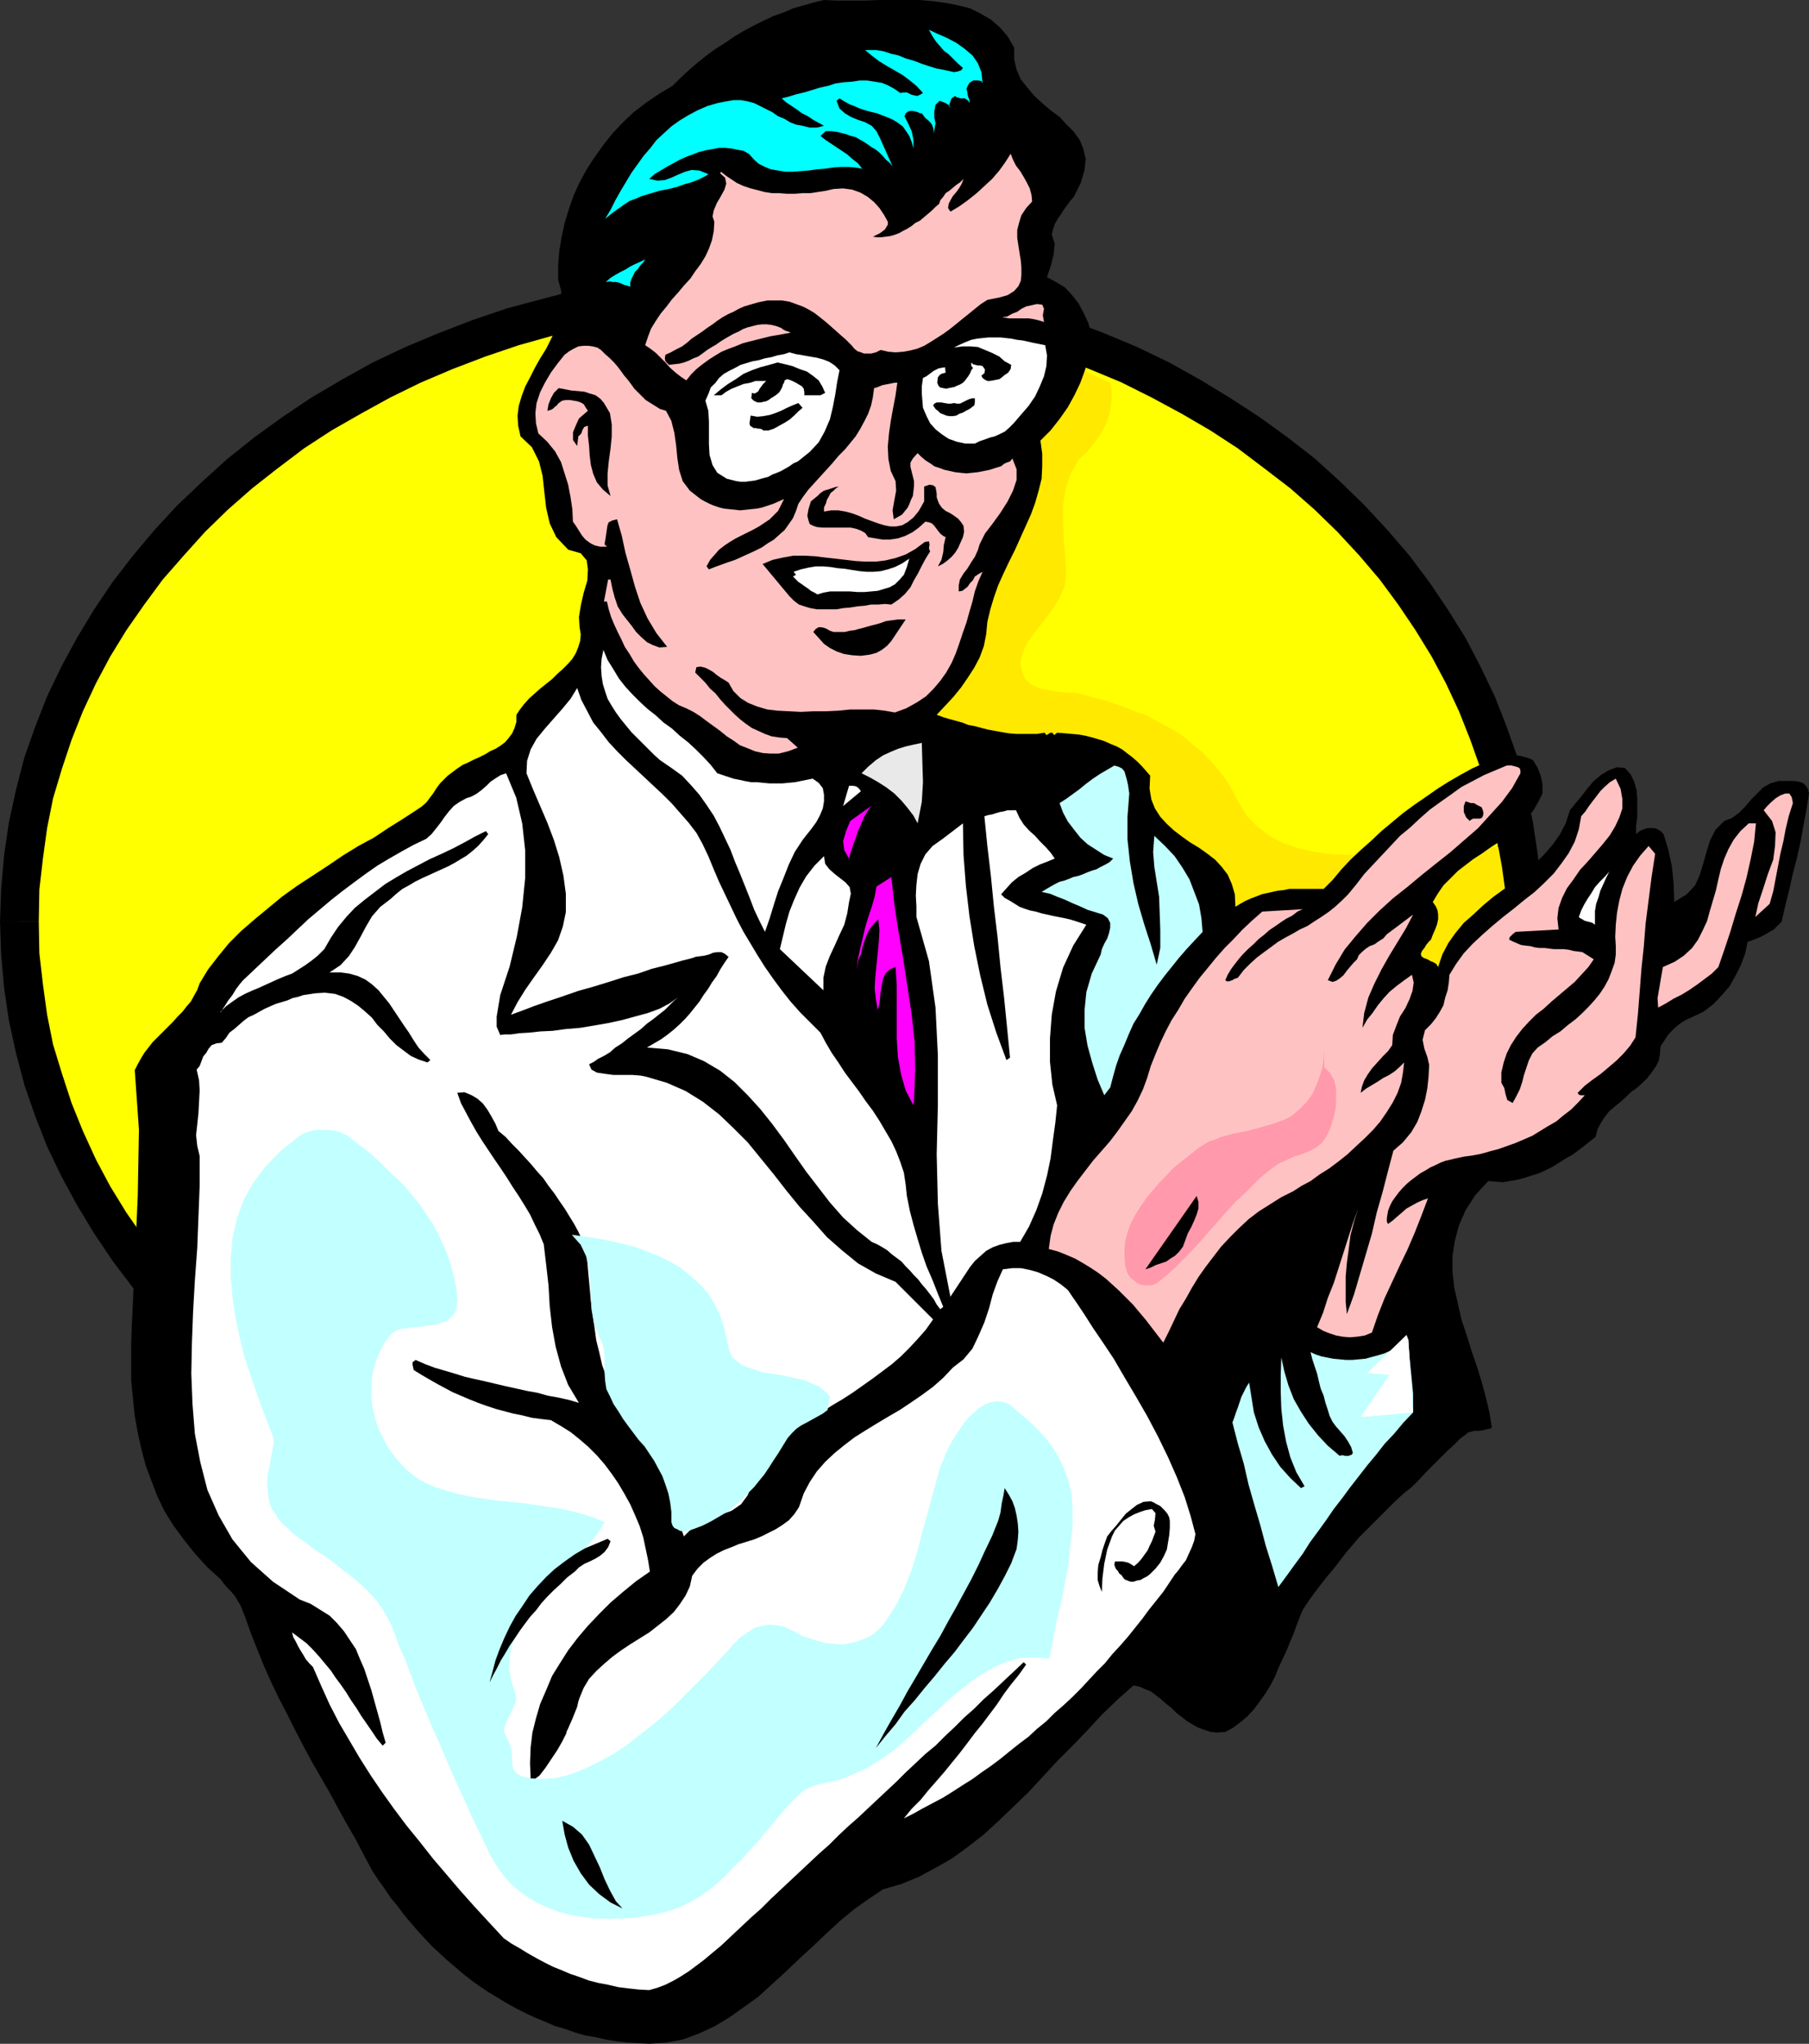<?xml version="1.0" encoding="UTF-8" standalone="no"?>
<svg
   version="1.0"
   width="129.724mm"
   height="146.573mm"
   id="svg50"
   sodipodi:docname="Scientist 01.wmf"
   xmlns:inkscape="http://www.inkscape.org/namespaces/inkscape"
   xmlns:sodipodi="http://sodipodi.sourceforge.net/DTD/sodipodi-0.dtd"
   xmlns="http://www.w3.org/2000/svg"
   xmlns:svg="http://www.w3.org/2000/svg">
  <rect width="100%" height="100%" fill="#333333" stroke="none"/>
  <sodipodi:namedview
     id="namedview50"
     pagecolor="#ffffff"
     bordercolor="#000000"
     borderopacity="0.25"
     inkscape:showpageshadow="2"
     inkscape:pageopacity="0.0"
     inkscape:pagecheckerboard="0"
     inkscape:deskcolor="#d1d1d1"
     inkscape:document-units="mm" />
  <defs
     id="defs1">
    <pattern
       id="WMFhbasepattern"
       patternUnits="userSpaceOnUse"
       width="6"
       height="6"
       x="0"
       y="0" />
  </defs>
  <path
     style="fill:#ffff00;fill-opacity:1;fill-rule:evenodd;stroke:none"
     d="m 209.11,421.3 10.504,-0.162 10.342,-0.646 10.181,-1.131 9.858,-1.454 10.019,-1.939 9.534,-2.424 9.534,-2.586 9.05,-3.07 9.05,-3.555 8.888,-3.717 8.403,-4.04 8.403,-4.525 7.918,-4.686 7.595,-5.171 7.595,-5.495 7.11,-5.495 6.626,-6.141 6.302,-6.141 6.141,-6.464 5.818,-6.626 5.171,-7.111 5.01,-7.111 4.363,-7.434 4.04,-7.595 3.717,-7.919 3.232,-7.919 2.747,-8.08 2.262,-8.242 1.778,-8.727 1.293,-8.242 0.808,-8.727 0.323,-8.888 -0.323,-8.888 -0.808,-8.727 -1.293,-8.565 -1.778,-8.565 -2.262,-8.242 -2.747,-8.08 -3.232,-7.919 -3.717,-7.919 -4.04,-7.595 -4.363,-7.434 -5.01,-7.272 -5.171,-6.787 -5.818,-6.787 -6.141,-6.464 -6.302,-6.141 -6.626,-6.141 -7.11,-5.495 -7.595,-5.495 -7.595,-5.01 -7.918,-4.848 -8.403,-4.525 -8.403,-4.04 -8.888,-3.717 -9.05,-3.555 -9.05,-3.07 -9.534,-2.586 -9.534,-2.424 -10.019,-1.778 -9.858,-1.616 -10.181,-1.131 -10.342,-0.646 -10.504,-0.162 -10.504,0.162 -10.342,0.646 -10.181,1.131 -10.019,1.616 -9.858,1.778 -9.696,2.424 -9.534,2.586 -9.211,3.07 -9.05,3.555 -8.888,3.717 -8.565,4.04 -8.08,4.525 -8.08,4.848 -7.595,5.01 -7.434,5.495 -7.11,5.495 -6.626,6.141 -6.626,6.141 -5.979,6.464 -5.656,6.787 -5.333,6.787 -4.848,7.272 -4.525,7.434 -4.04,7.595 -3.717,7.919 -3.232,7.919 -2.747,8.08 -2.262,8.242 -1.778,8.565 -1.293,8.565 -0.808,8.727 -0.162,8.888 0.162,8.888 0.808,8.727 1.293,8.242 1.778,8.727 2.262,8.242 2.747,8.08 3.232,7.919 3.717,7.919 4.04,7.595 4.525,7.434 4.848,7.111 5.333,7.111 5.656,6.626 5.979,6.464 6.626,6.141 6.626,6.141 7.11,5.495 7.434,5.495 7.595,5.171 8.08,4.686 8.08,4.525 8.565,4.04 8.888,3.717 9.05,3.555 9.211,3.07 9.534,2.586 9.696,2.424 9.858,1.939 10.019,1.454 10.181,1.131 10.342,0.646 z"
     id="path1" />
  <path
     style="fill:#000000;fill-opacity:1;fill-rule:evenodd;stroke:none"
     d="m 407.393,249.839 -0.162,8.565 -0.808,8.403 -1.131,8.242 -1.778,8.08 -2.262,7.919 -2.747,7.919 -3.07,7.595 -3.555,7.757 -3.878,7.272 -4.363,7.111 -4.686,6.949 -5.01,6.787 -5.494,6.464 -5.979,6.303 -6.141,5.979 -6.626,5.979 -6.949,5.495 -7.272,5.171 -7.434,5.01 -7.757,4.687 -8.08,4.363 -8.403,4.04 -8.565,3.717 -8.726,3.394 -9.05,2.909 -9.211,2.586 -9.373,2.424 -9.534,1.778 -9.858,1.454 -9.858,1.131 -10.181,0.646 -10.342,0.162 v 10.504 l 10.666,-0.162 10.504,-0.646 10.504,-1.293 10.019,-1.454 10.181,-1.939 9.858,-2.586 9.696,-2.586 9.373,-3.07 9.373,-3.717 8.888,-3.878 8.726,-4.04 8.403,-4.525 8.242,-5.01 7.918,-5.333 7.595,-5.495 7.272,-5.818 6.949,-6.141 6.626,-6.464 6.141,-6.626 5.979,-6.787 5.333,-7.272 5.01,-7.434 4.848,-7.757 4.04,-7.757 3.878,-8.08 3.232,-8.242 2.909,-8.403 2.262,-8.565 1.939,-8.888 1.293,-8.727 0.97,-9.05 0.162,-9.05 z"
     id="path2" />
  <path
     style="fill:#000000;fill-opacity:1;fill-rule:evenodd;stroke:none"
     d="m 209.11,83.549 10.342,0.162 10.181,0.646 9.858,0.97 9.858,1.454 9.534,1.939 9.373,2.262 9.211,2.586 9.05,3.07 8.726,3.394 8.565,3.555 8.403,4.202 8.08,4.363 7.757,4.525 7.434,4.848 7.272,5.495 6.949,5.333 6.626,5.818 6.141,5.979 5.979,6.464 5.494,6.464 5.01,6.787 4.686,6.949 4.363,7.111 3.878,7.272 3.555,7.595 3.07,7.757 2.747,7.757 2.262,8.08 1.778,8.08 1.131,8.242 0.808,8.403 0.162,8.727 h 10.504 l -0.162,-9.05 -0.97,-9.211 -1.293,-8.727 -1.939,-8.888 -2.262,-8.727 -2.909,-8.242 -3.232,-8.242 -3.878,-8.08 -4.04,-7.757 -4.848,-7.757 -5.01,-7.434 -5.333,-7.111 -5.979,-6.949 -6.141,-6.626 -6.626,-6.464 -6.949,-6.303 -7.272,-5.656 -7.595,-5.495 -7.918,-5.171 -8.242,-5.01 -8.403,-4.687 -8.726,-4.202 -8.888,-3.717 -9.373,-3.555 -9.373,-3.232 -9.696,-2.586 -9.858,-2.586 -10.181,-1.778 -10.019,-1.616 -10.504,-1.131 -10.504,-0.646 -10.666,-0.162 z"
     id="path3" />
  <path
     style="fill:#000000;fill-opacity:1;fill-rule:evenodd;stroke:none"
     d="m 10.504,249.839 0.162,-8.727 0.97,-8.403 1.131,-8.242 1.616,-8.08 2.424,-8.08 2.586,-7.757 3.07,-7.757 3.555,-7.595 3.878,-7.272 4.363,-7.111 4.848,-6.949 5.01,-6.787 5.656,-6.464 5.818,-6.464 6.141,-5.979 6.626,-5.818 6.787,-5.333 7.272,-5.495 7.434,-4.848 7.918,-4.525 7.918,-4.363 8.242,-4.04 8.726,-3.717 8.888,-3.394 9.05,-3.07 9.211,-2.586 9.534,-2.262 9.534,-1.939 9.858,-1.454 9.858,-0.97 10.181,-0.646 10.342,-0.162 V 73.045 l -10.666,0.162 -10.504,0.646 -10.504,1.131 -10.181,1.616 -10.181,1.778 -9.858,2.586 -9.696,2.586 -9.534,3.232 -9.211,3.555 -8.888,3.717 -8.888,4.202 -8.403,4.687 -8.242,4.848 -7.918,5.333 -7.595,5.495 -7.272,5.818 -6.787,6.141 -6.787,6.464 -6.141,6.626 -5.818,6.949 -5.494,7.111 -5.01,7.434 -4.686,7.757 -4.202,7.757 -3.878,8.08 -3.232,8.242 -2.909,8.242 -2.262,8.727 -1.939,8.888 -1.293,8.727 -0.808,9.211 L 0,249.839 Z"
     id="path4" />
  <path
     style="fill:#000000;fill-opacity:1;fill-rule:evenodd;stroke:none"
     d="m 209.11,416.129 -10.342,-0.162 -10.181,-0.646 -9.858,-1.131 -9.858,-1.454 -9.534,-1.778 -9.534,-2.424 -9.211,-2.586 -9.05,-2.909 -8.888,-3.394 -8.726,-3.878 -8.242,-3.878 -7.918,-4.363 -7.918,-4.687 -7.434,-5.01 -7.272,-5.171 -6.787,-5.495 -6.626,-5.979 -6.141,-5.979 -5.818,-6.303 -5.656,-6.464 -5.01,-6.787 -4.848,-6.949 -4.363,-7.111 -3.878,-7.272 -3.555,-7.757 -3.07,-7.595 -2.586,-7.919 -2.424,-7.919 -1.616,-8.08 -1.131,-8.242 -0.97,-8.403 -0.162,-8.565 H 0 l 0.323,9.05 0.808,9.05 1.293,8.727 1.939,8.888 2.262,8.565 2.909,8.403 3.232,8.242 3.878,8.08 4.202,7.757 4.686,7.757 5.01,7.434 5.494,7.272 5.818,6.787 6.141,6.626 6.787,6.464 6.787,6.141 7.272,5.818 7.595,5.495 7.918,5.333 8.242,5.01 8.403,4.525 8.888,4.202 8.888,3.717 9.211,3.717 9.534,3.07 9.696,2.586 9.858,2.586 10.181,1.939 10.181,1.454 10.504,1.293 10.504,0.646 10.666,0.162 z"
     id="path5" />
  <path
     style="fill:#ffe900;fill-opacity:1;fill-rule:evenodd;stroke:none"
     d="m 301.06,103.911 0.323,3.232 -0.323,2.909 -0.485,2.586 -0.97,2.586 -1.293,2.424 -1.616,2.262 -1.939,2.424 -2.424,2.262 -2.262,4.04 -1.293,4.04 -0.646,4.202 v 4.363 l 0.162,4.363 0.323,4.363 0.323,4.525 -0.323,4.202 -1.454,3.394 -1.939,3.07 -2.262,3.07 -2.424,3.07 -2.101,2.909 -1.293,2.747 -0.646,2.909 0.808,2.909 0.485,1.131 0.808,0.808 0.808,0.808 1.131,0.485 0.97,0.485 1.293,0.323 1.131,0.162 1.293,0.323 1.454,0.162 1.454,0.162 1.454,0.162 h 1.293 l 1.454,0.162 1.293,0.323 1.293,0.323 1.293,0.485 2.747,0.646 2.909,0.97 2.909,0.97 2.747,1.131 2.909,0.97 2.747,1.454 2.586,1.454 2.747,1.454 2.586,1.778 2.424,2.101 2.424,1.939 2.101,2.262 2.101,2.424 1.939,2.424 1.778,2.909 1.454,2.909 2.424,4.04 2.909,3.07 3.394,2.586 3.717,1.939 4.202,1.454 4.363,0.97 4.848,0.646 4.848,0.162 h 5.01 l 5.171,-0.162 5.01,-0.323 5.333,-0.485 5.01,-0.485 5.01,-0.323 5.01,-0.323 h 4.525 l 0.97,5.333 0.808,5.818 0.646,5.818 v 5.495 l -0.808,5.333 -1.778,5.01 -3.07,4.202 -4.363,3.394 -2.424,1.131 -2.424,1.293 -2.262,0.97 -2.424,0.97 -2.586,0.808 -2.424,0.808 -2.586,0.646 -2.424,0.646 -2.586,0.485 -2.424,0.485 -2.586,0.485 -2.586,0.323 -2.586,0.323 -2.424,0.162 -2.586,0.162 -2.586,0.162 h -2.586 -2.586 -2.586 -2.586 -2.747 l -2.424,-0.162 -2.747,-0.162 -2.424,-0.162 -2.586,-0.162 -2.586,-0.323 -2.586,-0.162 -2.424,-0.162 -2.586,-0.323 -2.586,-0.323 -2.424,-0.162 -2.586,-0.323 -3.394,-0.162 -3.555,-0.485 -3.394,-0.485 -3.394,-0.808 -3.394,-0.808 -3.394,-0.808 -3.07,-0.97 -3.232,-1.293 -3.232,-1.131 -3.232,-1.293 -3.07,-1.454 -3.07,-1.454 -2.909,-1.778 -3.07,-1.454 -2.909,-1.778 -2.909,-1.939 -2.747,-1.939 -2.909,-1.939 -2.747,-1.939 -2.747,-2.101 -2.586,-2.262 -2.747,-2.101 -2.586,-2.262 -2.586,-2.262 -2.424,-2.262 -2.586,-2.424 -2.424,-2.424 -2.424,-2.424 -2.424,-2.424 -2.262,-2.424 -2.262,-2.424 -2.424,-2.586 -4.686,-6.464 -3.717,-6.626 -2.586,-6.949 -1.616,-7.111 -0.646,-7.111 0.323,-7.272 0.97,-7.272 1.616,-7.272 2.262,-7.272 2.909,-7.272 3.394,-7.111 3.717,-6.949 3.878,-6.949 4.363,-6.787 4.363,-6.464 4.525,-6.303 2.101,-2.909 2.262,-2.424 2.586,-2.262 2.586,-1.616 2.586,-1.454 2.909,-1.293 2.909,-0.808 3.07,-0.646 3.07,-0.323 3.394,-0.323 h 3.232 l 3.555,0.323 3.555,0.323 3.555,0.323 3.717,0.808 3.717,0.485 z"
     id="path6" />
  <path
     style="fill:#000000;fill-opacity:1;fill-rule:evenodd;stroke:none"
     d="m 274.881,12.928 v 3.232 l 0.646,2.747 1.131,2.586 1.778,2.262 1.939,2.262 2.101,1.939 2.262,1.939 2.424,1.778 1.939,2.101 1.939,1.939 1.616,2.262 0.97,2.424 0.646,2.747 -0.323,2.909 -0.97,3.394 -1.939,3.878 -0.97,1.131 -0.97,1.293 -0.808,1.131 -0.808,1.293 -0.808,1.131 -0.808,1.454 -0.485,1.454 -0.323,1.293 0.808,2.586 -0.323,3.07 -0.808,3.07 -0.97,2.909 2.424,1.293 2.424,1.454 1.939,2.101 1.778,2.262 1.293,2.424 1.293,2.747 0.808,2.747 0.485,2.747 -0.97,3.717 -1.131,3.555 -1.293,3.555 -1.616,3.394 -1.778,3.232 -2.262,3.232 -2.424,3.07 -2.747,2.747 0.485,3.555 v 3.394 l -0.162,3.394 -0.808,3.232 -0.97,3.394 -1.131,3.07 -1.454,3.232 -1.454,3.232 -1.454,3.232 -1.616,3.232 -1.454,3.07 -1.454,3.232 -1.131,3.232 -0.97,3.232 -0.808,3.394 -0.323,3.394 -0.646,3.232 -1.131,3.07 -1.454,2.747 -1.778,2.747 -1.778,2.586 -2.101,2.586 -2.262,2.424 -2.262,2.424 1.778,0.646 1.616,0.485 1.778,0.485 1.778,0.485 1.616,0.646 1.778,0.323 1.778,0.485 1.939,0.485 1.778,0.323 1.778,0.323 1.939,0.323 1.939,0.162 h 1.778 1.939 1.939 l 2.101,-0.323 0.485,0.646 0.323,-0.162 0.485,-0.323 0.323,-0.162 h 0.485 l 0.485,0.646 0.808,-0.646 2.101,0.162 1.778,0.162 1.939,0.162 1.778,0.323 1.939,0.485 1.616,0.485 1.616,0.485 1.778,0.808 1.616,0.646 1.454,0.808 1.454,1.131 1.293,0.97 1.293,1.131 1.293,1.293 1.131,1.293 1.131,1.293 -0.162,3.555 0.485,2.909 0.97,2.424 1.454,2.262 1.778,1.939 1.939,1.778 2.101,1.616 2.262,1.616 2.424,1.454 2.262,1.616 2.101,1.616 1.778,1.939 1.616,2.101 1.131,2.586 0.808,2.747 0.162,3.394 1.293,-0.808 1.454,-0.808 1.454,-0.646 1.293,-0.485 1.616,-0.646 1.454,-0.323 1.454,-0.323 1.454,-0.323 1.616,-0.162 1.454,-0.323 h 1.616 1.616 1.454 1.616 1.616 1.454 l 2.424,-2.424 2.424,-2.909 2.424,-2.586 2.747,-2.586 2.909,-2.586 2.747,-2.586 2.909,-2.424 2.909,-2.424 3.07,-2.262 3.07,-2.101 3.232,-2.262 3.07,-1.939 3.07,-1.778 3.232,-1.778 3.232,-1.454 3.232,-1.454 1.131,-0.323 1.293,-0.162 1.454,-0.162 h 1.454 l 1.293,0.162 1.293,0.323 1.131,0.323 0.97,0.485 1.293,2.101 0.808,2.101 0.485,2.262 v 2.586 l -1.131,2.262 -1.293,2.262 -1.616,1.939 -1.778,1.778 -1.939,1.778 -1.939,1.616 -2.262,1.616 -2.262,1.454 -2.262,1.616 -2.262,1.454 -2.101,1.616 -2.101,1.616 -1.939,1.939 -1.939,1.939 -1.454,2.101 -1.454,2.424 0.808,1.131 0.485,1.131 0.162,1.131 v 1.293 l -0.323,1.454 -0.485,1.293 -0.646,1.454 -0.485,1.293 -0.646,0.646 -0.646,0.808 -0.485,0.808 -0.646,0.808 -0.323,0.808 0.162,0.646 0.646,0.485 0.97,0.323 0.808,0.485 0.808,0.323 0.808,0.485 0.485,0.808 1.131,-3.394 1.616,-3.07 1.939,-2.747 2.262,-2.747 2.586,-2.262 2.586,-2.424 2.909,-2.424 2.909,-2.101 2.747,-2.262 2.909,-2.262 2.747,-2.424 2.424,-2.424 2.262,-2.586 1.939,-2.747 1.616,-3.07 1.131,-3.555 1.454,-1.778 1.616,-1.939 1.616,-2.101 1.778,-2.101 1.939,-1.616 2.101,-1.293 2.262,-0.808 2.101,0.162 1.616,1.778 0.97,2.101 0.646,2.262 0.162,2.262 v 2.586 2.262 l -0.323,2.424 v 2.262 l 0.97,-0.808 1.131,-0.485 0.97,-0.323 h 0.97 0.97 l 0.808,0.323 0.808,0.485 0.808,0.808 1.293,4.202 0.97,4.525 0.485,4.686 0.162,5.01 3.394,-2.101 2.262,-2.424 1.293,-2.909 0.97,-3.232 0.808,-2.909 0.97,-3.07 1.454,-2.909 2.424,-2.424 2.101,-0.808 1.939,-1.454 1.616,-1.616 1.616,-1.939 1.616,-1.616 1.616,-1.616 1.939,-1.131 2.262,-0.646 h 1.454 1.293 1.454 l 1.131,0.162 1.131,0.323 0.808,0.646 0.646,0.97 0.323,1.293 -0.646,4.202 -0.808,4.202 -0.808,4.525 -0.97,4.363 -1.131,4.363 -0.97,4.363 -1.131,4.525 -0.97,4.202 -1.131,1.131 -0.97,0.97 -1.131,0.646 -1.131,0.646 -1.131,0.646 -1.131,0.485 -1.293,0.485 -1.293,0.485 -0.646,3.07 -1.131,3.07 -1.454,2.909 -1.616,2.909 -2.101,2.424 -2.262,2.424 -2.747,2.101 -3.07,1.454 -1.454,0.646 -1.131,0.646 -1.131,0.808 -0.97,0.808 -1.131,1.131 -0.97,1.131 -0.808,1.293 -0.97,1.454 -0.162,2.101 -0.323,1.778 -0.808,1.616 -1.131,1.616 -1.131,1.454 -1.454,1.454 -1.454,1.293 -1.616,1.131 -1.454,1.454 -1.454,1.293 -1.616,1.293 -1.454,1.293 -1.131,1.454 -1.131,1.778 -0.808,1.616 -0.485,1.939 -1.454,1.131 -1.616,1.293 -1.454,1.131 -1.778,1.293 -1.778,0.97 -1.778,1.131 -1.778,1.131 -1.939,0.97 -1.778,0.808 -2.101,0.646 -1.939,0.646 -1.939,0.485 -1.939,0.323 -1.778,0.323 -1.939,-0.162 -2.101,-0.162 -3.555,3.878 -2.586,4.04 -1.778,4.04 -1.131,4.202 -0.646,4.202 v 4.202 l 0.485,4.363 0.97,4.202 0.97,4.363 1.454,4.363 1.293,4.202 1.454,4.202 1.293,4.202 1.131,4.202 0.97,4.04 0.646,4.04 -0.323,0.323 -0.808,0.162 -1.293,0.323 -1.131,0.162 h -1.293 l -1.131,0.323 -0.646,0.162 v 0.162 l -1.939,1.454 -1.778,1.778 -1.778,1.616 -1.939,1.939 -1.939,1.939 -1.939,1.939 -1.778,1.939 -1.939,1.939 -2.424,1.939 -2.101,1.939 -2.101,2.101 -1.939,1.939 -1.939,1.939 -1.939,1.939 -1.939,1.939 -1.778,2.101 -1.778,2.101 -1.616,2.101 -1.616,2.101 -1.778,2.101 -1.778,2.262 -1.616,2.101 -1.616,2.262 -1.616,2.424 -0.808,1.939 -0.808,2.101 -0.808,2.262 -0.97,2.262 -0.97,2.424 -1.131,2.424 -1.131,2.424 -0.97,2.424 -1.293,2.424 -1.293,2.101 -1.616,2.262 -1.454,1.939 -1.778,1.939 -1.939,1.616 -1.939,1.454 -2.101,1.131 -2.101,0.162 -1.778,-0.162 -1.616,-0.485 -1.778,-0.646 -1.454,-0.808 -1.616,-0.97 -1.454,-1.131 -1.454,-1.131 -1.293,-1.293 -1.454,-1.131 -1.454,-1.293 -1.454,-1.131 -1.293,-0.97 -1.616,-0.646 -1.454,-0.646 -1.616,-0.323 -4.363,3.878 -4.202,4.04 -3.878,4.202 -4.04,4.202 -4.202,4.202 -3.878,4.202 -3.878,4.202 -4.04,3.878 -4.202,4.04 -3.878,3.555 -4.363,3.394 -4.202,3.07 -4.525,2.586 -4.525,2.424 -4.686,1.939 -5.01,1.454 -3.878,2.586 -3.878,2.747 -3.717,3.07 -3.717,3.394 -3.717,3.555 -3.717,3.394 -3.717,3.555 -3.717,3.394 -3.717,3.394 -4.04,2.909 -3.878,2.747 -4.04,2.424 -4.202,1.939 -4.363,1.616 -4.363,0.808 -4.686,0.323 -2.909,-0.162 -3.07,-0.162 -2.747,-0.323 -3.07,-0.485 -2.747,-0.646 -2.909,-0.485 -2.747,-0.808 -2.747,-0.97 -2.747,-0.808 -2.586,-1.131 -2.747,-1.131 -2.424,-1.131 -2.586,-1.293 -2.586,-1.454 -2.424,-1.454 -2.424,-1.454 -2.424,-1.616 -2.262,-1.616 -2.262,-1.778 -2.262,-1.939 -2.101,-1.778 -2.101,-1.939 -2.101,-1.939 -1.939,-2.101 -1.939,-2.101 -1.939,-2.262 -1.778,-2.101 -1.778,-2.424 -1.778,-2.101 -1.616,-2.424 -1.616,-2.262 -1.616,-2.424 -2.262,-4.202 -2.262,-4.363 -2.424,-4.202 -2.424,-4.363 -2.262,-4.202 -2.424,-4.202 -2.424,-4.202 -2.262,-4.202 -2.262,-4.363 -2.101,-4.202 -2.262,-4.363 -2.101,-4.363 -1.939,-4.363 -1.778,-4.363 -1.778,-4.525 -1.616,-4.525 -0.646,-1.616 -0.646,-1.616 -0.808,-1.293 -0.646,-1.131 -0.97,-1.131 -0.97,-0.97 -0.97,-1.131 -0.97,-1.293 -3.717,-3.394 -3.232,-3.555 -3.07,-3.878 -2.747,-3.717 -2.424,-3.878 -1.939,-4.04 -1.616,-4.202 -1.616,-4.363 -1.131,-4.363 -0.97,-4.363 -0.808,-4.525 -0.485,-4.686 -0.485,-4.848 v -4.848 -5.01 l 0.162,-5.01 0.808,-16.968 0.808,-18.261 0.323,-17.938 -1.131,-16.16 0.808,-1.616 0.808,-1.454 0.97,-1.616 1.131,-1.454 1.131,-1.454 1.293,-1.293 1.454,-1.454 1.293,-1.293 1.454,-1.454 1.293,-1.454 1.293,-1.293 1.131,-1.454 1.131,-1.293 0.97,-1.778 0.808,-1.454 0.646,-1.778 2.262,-3.717 2.747,-3.555 2.909,-3.555 3.232,-3.232 3.717,-3.232 3.717,-3.07 3.717,-3.07 4.04,-2.909 4.202,-2.747 4.202,-2.747 4.04,-2.747 4.202,-2.586 4.202,-2.262 3.878,-2.586 3.878,-2.424 3.717,-2.424 1.454,-0.97 1.293,-1.131 0.97,-1.293 0.97,-1.293 0.808,-1.293 0.97,-1.293 1.131,-1.131 0.97,-0.97 1.293,-0.97 1.293,-0.97 1.454,-0.97 1.454,-0.646 1.616,-0.808 1.454,-0.646 1.616,-0.808 1.293,-0.808 1.454,-0.646 1.293,-0.808 1.293,-0.97 0.97,-1.131 0.97,-1.293 0.646,-1.454 0.485,-1.616 v -1.939 l 0.97,-1.454 1.131,-1.454 1.293,-1.454 1.616,-1.454 1.454,-1.293 1.616,-1.293 1.616,-1.293 1.454,-1.454 1.454,-1.293 1.454,-1.454 1.131,-1.293 0.97,-1.616 0.646,-1.616 0.485,-1.616 0.162,-1.778 -0.323,-1.939 -0.162,-2.747 0.485,-3.07 0.808,-3.555 0.97,-3.232 0.162,-3.07 -0.323,-2.424 -1.616,-1.939 -3.394,-0.97 -3.232,-3.394 -1.778,-3.717 -0.97,-4.202 -0.485,-4.202 -0.485,-4.525 -0.97,-3.878 -1.939,-3.878 -3.07,-2.909 -0.646,-2.909 -0.162,-2.747 0.323,-2.586 0.808,-2.747 0.97,-2.586 1.293,-2.424 1.293,-2.586 1.454,-2.586 1.616,-2.586 1.293,-2.586 1.131,-2.424 0.97,-2.747 0.646,-2.747 0.162,-2.586 -0.162,-2.747 -0.808,-2.909 v -3.878 l 0.323,-3.878 0.646,-3.878 0.808,-3.717 1.131,-3.717 1.293,-3.717 1.616,-3.555 1.939,-3.555 2.101,-3.232 2.424,-3.394 2.424,-3.07 2.909,-3.07 2.909,-2.747 3.394,-2.586 3.555,-2.424 3.555,-2.101 2.262,-2.262 2.262,-2.101 2.262,-1.939 2.424,-1.939 2.424,-1.778 2.586,-1.616 2.586,-1.778 2.424,-1.454 2.747,-1.454 2.586,-1.293 2.747,-1.293 2.747,-0.97 2.586,-1.131 2.909,-0.808 2.747,-0.808 L 223.331,0 l 3.555,0.162 h 3.717 3.717 L 238.198,0 h 3.717 3.717 3.717 l 3.555,0.323 3.555,0.485 3.232,0.646 3.232,0.808 2.909,1.454 2.747,1.616 2.424,2.101 2.101,2.424 z"
     id="path7" />
  <path
     style="fill:#00ffff;fill-opacity:1;fill-rule:evenodd;stroke:none"
     d="m 191.334,47.673 -1.939,0.97 -2.101,0.808 -1.778,0.485 -1.778,0.646 -1.778,0.485 -1.616,0.323 -1.616,0.323 -1.616,0.485 -1.616,0.485 -1.616,0.485 -1.454,0.646 -1.778,0.646 -1.454,0.97 -1.616,1.131 -1.778,1.293 -1.778,1.454 1.454,-2.424 1.293,-2.586 1.454,-2.586 1.454,-2.424 1.454,-2.424 1.616,-2.262 1.616,-2.262 1.939,-2.262 1.616,-2.101 2.101,-1.939 1.939,-1.778 2.262,-1.616 2.424,-1.454 2.424,-1.293 2.586,-1.131 2.747,-0.808 2.424,-0.485 1.939,-0.323 h 2.101 l 1.778,0.323 1.778,0.485 1.616,0.808 1.616,0.808 1.616,0.808 1.616,1.131 1.616,0.646 1.616,0.97 1.616,0.646 1.778,0.323 1.939,0.485 h 1.939 l 1.939,-0.485 -1.454,-0.808 -1.454,-0.808 -1.454,-0.97 -1.616,-0.808 -1.293,-0.97 -1.454,-0.97 -1.454,-0.97 -1.293,-1.131 1.939,-0.485 2.101,-0.646 2.101,-0.485 2.101,-0.646 2.101,-0.646 2.262,-0.485 1.939,-0.646 2.262,-0.323 2.262,-0.162 2.101,-0.323 h 1.939 l 2.101,0.323 1.939,0.323 1.616,0.646 1.778,0.97 1.616,1.131 0.97,-0.162 h 0.808 l 0.646,0.323 0.646,0.323 0.808,0.162 0.646,0.162 0.808,-0.323 0.808,-0.485 -1.616,-1.778 -1.939,-1.616 -1.939,-1.454 -1.939,-1.131 -2.262,-1.293 -2.101,-1.293 -1.939,-1.454 -1.939,-1.616 h 1.616 1.454 l 1.939,0.323 1.939,0.646 2.101,0.485 1.939,0.808 2.262,0.646 2.101,0.808 1.939,0.646 2.101,0.646 1.778,0.323 1.454,0.323 1.454,0.323 0.97,-0.162 0.97,-0.323 0.485,-0.646 -1.454,-1.293 -1.131,-1.131 -1.293,-1.293 -1.293,-0.97 -0.97,-1.131 -1.131,-1.293 -0.97,-1.454 -0.97,-1.778 2.424,1.131 2.586,1.131 2.424,1.293 2.262,1.616 2.101,1.778 1.454,2.101 0.97,2.424 0.323,3.07 -0.323,-0.646 -0.808,-0.162 h -0.646 -0.808 l -0.97,0.646 -0.485,0.808 -0.323,0.808 0.162,0.646 0.162,0.97 0.162,0.646 0.323,0.808 v 0.808 l -0.323,-0.646 -0.485,-0.323 -0.485,-0.323 h -0.485 -0.646 l -0.485,-0.162 -0.646,-0.162 -0.323,-0.323 -0.97,0.646 -0.323,0.808 -0.323,0.97 0.323,0.97 -0.485,-0.97 -0.808,-0.485 -0.808,-0.323 -0.808,-0.323 -1.131,1.131 -0.323,1.778 v 1.616 l 0.323,1.616 -0.485,2.747 V 35.391 l -0.162,-0.808 -0.323,-0.808 -0.485,-0.646 -0.485,-0.485 -0.808,-0.646 -0.485,-0.646 -0.485,-0.646 h -0.485 l -0.646,-0.323 -0.646,-0.162 -0.646,-0.162 h -0.646 l -0.646,0.162 -0.646,0.485 -0.323,0.808 0.97,1.939 0.97,2.101 0.485,2.262 v 2.424 l -0.485,-1.778 -0.646,-1.616 -0.97,-1.454 -0.808,-1.131 -1.293,-0.97 -1.293,-0.808 -1.454,-0.646 -1.293,-0.485 -1.616,-0.646 -1.454,-0.323 -1.778,-0.485 -1.454,-0.485 -1.454,-0.646 -1.293,-0.485 -1.454,-0.808 -1.293,-0.808 -0.808,0.646 0.808,2.101 1.454,1.293 1.616,0.97 1.939,0.808 1.939,0.646 1.778,0.97 1.293,1.454 0.97,1.939 3.394,7.595 -0.808,-0.97 -0.97,-0.808 -0.808,-0.97 -0.97,-0.97 -0.97,-0.808 -1.131,-0.646 -1.131,-0.808 -0.97,-0.646 -1.131,-0.646 -1.131,-0.646 -1.293,-0.323 -1.293,-0.485 -1.293,-0.323 -1.293,-0.323 -1.454,-0.162 h -1.454 l -1.454,1.293 1.454,1.131 1.454,0.97 1.454,0.97 1.454,0.97 1.454,0.97 1.454,1.293 1.454,1.131 1.131,1.454 -1.778,-0.323 -1.939,-0.162 h -2.101 l -2.101,0.162 -2.262,0.323 -2.101,0.162 -2.262,0.323 -2.101,0.162 -2.101,0.162 h -2.101 l -1.939,-0.323 -1.939,-0.323 -1.616,-0.646 -1.616,-0.808 -1.293,-1.131 -1.454,-1.616 -1.454,-0.808 -1.778,-0.323 -1.454,-0.323 -1.778,-0.162 h -1.616 l -1.778,0.323 -1.778,0.323 -1.939,0.485 -1.616,0.646 -1.778,0.646 -1.778,0.808 -1.778,0.97 -1.778,0.97 -1.616,0.97 -1.616,0.97 -1.454,1.293 2.262,0.485 1.939,-0.162 1.778,-0.646 1.778,-0.808 1.939,-0.808 1.778,-0.485 2.101,0.162 2.424,0.97 z"
     id="path8" />
  <path
     style="fill:#ffc2c2;fill-opacity:1;fill-rule:evenodd;stroke:none"
     d="m 195.374,46.542 1.454,1.131 1.454,0.97 1.454,0.97 1.778,0.808 1.939,0.646 1.939,0.485 1.778,0.485 2.101,0.323 h 1.939 l 2.101,0.162 h 2.101 l 2.101,-0.162 h 2.101 l 2.101,-0.323 2.101,-0.323 2.101,-0.485 2.586,-0.162 2.424,0.323 2.262,0.808 1.939,1.131 1.778,1.454 1.454,1.616 1.293,1.939 0.97,1.778 v 0.808 l -0.323,0.485 -0.485,0.808 -0.646,0.485 -0.646,0.485 -0.646,0.323 -0.646,0.323 -0.646,0.323 1.131,0.162 h 1.131 l 1.131,-0.162 1.293,-0.162 1.131,-0.323 1.293,-0.485 1.131,-0.646 0.97,-0.485 1.293,-0.808 0.97,-0.808 1.293,-0.646 1.131,-0.97 0.97,-0.808 1.131,-0.97 0.97,-0.97 0.97,-0.808 0.323,-0.97 0.808,-0.97 0.646,-0.97 0.97,-0.646 0.97,-0.808 0.97,-0.808 0.97,-0.646 0.97,-0.97 -0.485,1.293 -0.646,1.131 -0.808,1.131 -0.97,1.131 -0.646,1.131 -0.485,0.97 -0.162,1.131 0.646,0.97 2.424,-1.454 2.262,-1.616 2.424,-1.939 2.101,-1.939 2.101,-1.939 1.939,-2.262 1.616,-2.262 1.454,-2.262 0.646,1.616 0.808,1.616 1.131,1.454 0.97,1.616 0.808,1.454 0.808,1.616 0.485,1.778 0.162,1.778 -1.616,1.778 -1.293,1.939 -0.646,2.101 -0.485,1.939 v 2.101 l 0.323,2.101 0.323,2.101 0.323,1.939 0.162,1.939 v 1.939 l -0.162,1.616 -0.646,1.454 -1.131,1.293 -1.778,1.131 -2.262,0.646 -3.232,0.646 -1.778,1.131 -1.616,1.293 -1.778,1.454 -1.616,1.293 -1.778,1.454 -1.616,1.293 -1.778,1.293 -1.778,1.131 -1.778,1.131 -1.616,0.97 -1.939,0.808 -1.939,0.485 -1.778,0.323 -2.101,0.162 -1.939,-0.162 -2.101,-0.485 -1.293,0.646 -1.293,0.323 h -0.97 -0.97 l -0.808,-0.323 -0.97,-0.323 -0.808,-0.646 -0.808,-0.97 -1.454,-1.454 -1.293,-1.131 -1.454,-1.293 -1.454,-1.293 -1.293,-1.131 -1.616,-1.293 -1.454,-1.131 -1.616,-0.97 -1.616,-0.808 -1.778,-0.646 -1.778,-0.646 -1.939,-0.323 h -2.101 -1.939 l -2.424,0.485 -2.262,0.646 -1.616,0.485 -1.454,0.646 -1.454,0.808 -1.454,0.646 -1.454,0.808 -1.454,0.97 -1.293,0.97 -1.454,0.97 -1.293,0.97 -1.454,0.97 -1.454,0.97 -1.293,1.131 -1.293,0.97 -1.616,0.808 -1.454,0.808 -1.454,0.646 -0.162,0.97 0.162,0.808 0.485,0.485 0.485,0.485 1.293,-0.162 1.454,-0.162 1.293,-0.323 1.293,-0.485 1.293,-0.646 1.293,-0.485 1.131,-0.808 1.293,-0.97 1.293,-0.808 1.131,-0.646 1.131,-0.808 1.293,-0.808 1.131,-0.646 1.131,-0.646 1.454,-0.646 1.131,-0.646 1.293,-0.485 1.293,-0.323 1.293,-0.323 1.293,-0.162 h 1.293 l 1.293,0.162 1.293,0.323 1.293,0.485 0.646,0.485 0.646,0.323 0.646,0.162 0.646,0.323 -1.778,0.323 -1.778,0.323 -1.939,0.323 -1.939,0.485 -1.939,0.485 -1.939,0.485 -1.778,0.485 -1.939,0.808 -1.778,0.646 -1.939,0.808 -1.616,0.97 -1.778,1.131 -1.778,1.293 -1.616,1.293 -1.454,1.454 -1.293,1.616 -1.454,-0.97 -1.454,-1.131 -1.454,-1.293 -1.293,-1.454 -1.293,-1.293 -1.293,-1.293 -1.454,-1.131 -1.454,-0.97 0.808,-2.424 0.808,-2.101 1.293,-2.101 1.293,-1.939 1.616,-1.939 1.454,-1.939 1.616,-1.778 1.616,-1.939 1.778,-1.939 1.293,-1.939 1.454,-1.939 1.293,-2.101 0.97,-2.101 0.808,-2.262 0.485,-2.424 0.162,-2.586 -0.485,-1.454 0.323,-1.616 0.808,-1.939 1.131,-1.939 0.97,-1.778 0.485,-1.616 -0.323,-1.616 -1.293,-1.131 z"
     id="path9" />
  <path
     style="fill:#ffc2c2;fill-opacity:1;fill-rule:evenodd;stroke:none"
     d="m 282.961,87.266 -1.616,-0.485 -1.454,-0.323 -1.131,-0.162 h -1.293 -1.131 -1.293 -1.616 l -1.778,-0.323 1.293,-0.162 1.454,-0.808 1.293,-0.485 1.131,-0.808 1.293,-0.646 1.454,-0.323 1.454,-0.323 1.454,0.162 0.485,1.131 -0.162,0.808 -0.162,0.97 z"
     id="path10" />
  <path
     style="fill:#00ffff;fill-opacity:1;fill-rule:evenodd;stroke:none"
     d="m 170.811,77.731 -0.808,-0.323 -0.808,-0.162 -0.646,-0.323 -0.808,-0.323 -0.808,-0.162 h -0.97 l -0.646,-0.162 -1.131,0.162 1.293,-1.131 1.293,-0.808 1.454,-0.808 1.293,-0.646 1.293,-0.808 1.293,-0.646 1.454,-0.646 1.293,-0.646 -0.485,0.808 -0.808,0.808 -0.646,0.97 -0.808,0.808 -0.485,0.97 -0.485,0.97 -0.323,0.97 z"
     id="path11" />
  <path
     style="fill:#ffffff;fill-opacity:1;fill-rule:evenodd;stroke:none"
     d="m 283.284,93.568 0.485,2.747 -0.162,2.909 -0.646,2.747 -1.131,2.747 -1.293,2.747 -1.778,2.586 -2.101,2.424 -1.939,2.262 -1.293,1.293 -1.131,0.97 -1.293,0.646 -1.454,0.646 -1.293,0.323 -1.293,0.485 -1.454,0.485 -1.293,0.646 h -2.586 l -2.262,-0.485 -2.262,-0.808 -1.939,-1.293 -1.616,-1.293 -1.454,-1.616 -0.97,-1.939 -0.97,-2.262 -0.162,-1.939 -0.162,-1.939 v -1.939 l 0.323,-2.262 0.97,-0.485 0.646,-0.485 0.646,-0.485 0.646,-0.485 0.646,-0.323 0.646,-0.323 0.808,-0.162 0.97,-0.162 0.162,1.454 -1.131,0.323 -0.485,0.323 -0.485,0.646 -0.162,1.454 0.323,0.808 0.485,0.485 0.808,0.162 0.808,0.162 0.646,-0.162 0.808,-0.162 0.808,-0.162 0.646,-0.323 0.808,-0.323 0.808,-0.485 0.485,-0.485 0.485,-0.646 0.485,-0.646 0.485,-0.808 0.323,-0.808 0.485,-0.646 -0.323,-0.323 -0.162,-0.323 v -0.323 -0.485 l 0.485,0.485 0.646,0.162 0.646,0.162 h 0.646 l 0.646,0.162 0.323,0.485 0.323,0.485 -0.162,0.97 -0.808,0.646 0.323,0.646 0.646,0.485 0.646,0.323 h 0.646 l 0.97,-0.162 0.808,-0.162 0.808,-0.162 0.485,-0.323 0.97,-0.808 0.97,-0.646 0.646,-0.97 0.162,-1.131 -1.778,-0.97 -1.454,-1.293 -1.939,-0.97 -1.939,-0.808 -1.939,-0.808 -2.101,-0.162 h -2.101 l -2.262,0.323 1.616,-0.808 1.454,-0.646 1.616,-0.646 1.616,-0.323 1.454,-0.162 1.616,-0.162 h 1.454 1.778 l 1.454,0.162 1.454,0.162 1.616,0.323 1.454,0.162 1.454,0.323 1.454,0.323 1.616,0.323 z"
     id="path12" />
  <path
     style="fill:#ffc2c2;fill-opacity:1;fill-rule:evenodd;stroke:none"
     d="m 180.507,111.345 1.454,2.747 0.808,3.232 0.485,3.394 0.323,3.394 0.485,3.232 0.97,3.07 1.939,2.586 2.909,2.262 1.131,0.646 1.293,0.646 1.131,0.485 1.454,0.485 1.293,0.323 1.454,0.162 1.616,0.162 1.293,0.162 1.616,-0.162 1.454,-0.162 1.616,-0.162 1.454,-0.323 1.454,-0.485 1.454,-0.485 1.454,-0.646 1.454,-0.646 -0.808,1.616 -0.808,1.616 -1.131,1.131 -1.131,1.131 -1.454,0.97 -1.454,0.97 -1.454,0.808 -1.616,0.808 -1.616,0.808 -1.616,0.808 -1.616,0.97 -1.454,0.97 -1.454,1.131 -1.131,1.293 -1.293,1.454 -0.97,1.778 0.646,0.808 1.616,-0.646 1.778,-0.646 1.778,-0.646 1.939,-0.646 1.778,-0.808 1.778,-0.808 1.778,-0.808 1.939,-0.97 1.616,-1.131 1.616,-0.97 1.616,-1.454 1.293,-1.131 1.131,-1.616 1.131,-1.616 0.808,-1.939 0.646,-1.939 1.293,-1.939 1.454,-1.939 1.616,-1.778 1.616,-1.778 1.616,-1.778 1.616,-1.778 1.616,-1.939 1.778,-1.778 1.454,-1.778 1.454,-1.778 1.293,-2.101 1.131,-2.101 0.97,-1.939 0.808,-2.262 0.485,-2.262 0.323,-2.424 0.646,-0.162 0.808,-0.323 0.808,-0.323 0.808,-0.162 0.808,-0.162 0.808,-0.162 0.808,-0.162 h 0.808 l -0.485,3.394 -0.646,3.394 -0.646,3.555 -0.485,3.394 -0.323,3.555 0.162,3.394 0.646,3.232 1.293,2.747 0.162,2.586 -0.485,2.586 -0.485,2.747 0.323,2.424 1.131,-0.646 1.131,-0.646 0.646,-0.808 0.808,-0.97 0.485,-0.97 0.485,-1.293 0.485,-0.97 0.162,-1.293 0.162,-1.454 v -1.293 l -0.323,-1.293 -0.323,-1.293 -0.323,-1.293 v -1.131 l 0.646,-1.131 1.293,-1.454 0.97,0.97 1.131,0.97 1.293,0.808 1.131,0.808 1.454,0.485 1.293,0.485 1.454,0.323 1.454,0.323 1.454,0.162 1.616,0.162 1.454,-0.162 1.616,-0.162 1.616,-0.323 1.616,-0.323 1.454,-0.485 1.616,-0.485 0.808,-0.646 0.646,-0.323 0.97,-0.323 0.646,-0.808 1.131,2.909 v 2.909 l -0.97,2.909 -1.454,2.909 -1.939,3.07 -2.101,2.909 -2.101,2.747 -1.454,2.909 -0.485,1.616 -0.808,1.778 -0.97,1.454 -0.97,1.616 -1.131,1.454 -0.97,1.616 -0.323,1.616 v 1.616 l 0.97,-0.162 0.646,-0.485 0.808,-0.646 0.646,-0.97 0.808,-0.808 0.485,-0.97 0.97,-0.646 1.131,-0.646 -1.131,2.586 -0.97,2.747 -0.646,2.747 -0.808,2.747 -0.808,2.909 -0.97,2.747 -0.97,2.909 -0.97,2.747 -1.131,2.586 -1.454,2.586 -1.616,2.262 -1.778,2.101 -2.101,2.101 -2.424,1.616 -2.909,1.616 -3.07,1.131 -2.747,-0.485 -2.909,-0.323 h -3.07 -3.394 l -3.232,0.323 -3.394,0.162 h -3.394 l -3.394,0.162 -3.07,-0.162 -3.232,-0.162 -2.747,-0.323 -2.747,-0.808 -2.424,-0.97 -2.101,-1.293 -1.939,-1.939 -1.293,-2.262 -0.97,-0.646 -1.131,-0.646 -1.131,-0.808 -0.97,-0.808 -1.131,-0.646 -0.97,-0.485 -1.293,-0.323 -1.131,0.162 -0.323,1.454 1.454,1.454 1.293,1.293 1.293,1.616 1.454,1.293 1.293,1.616 1.293,1.454 1.293,1.293 1.454,1.454 1.454,1.293 1.454,1.131 1.616,1.131 1.778,0.808 1.778,0.808 1.778,0.646 2.101,0.323 2.101,0.162 2.909,2.586 -2.586,0.97 -2.586,0.646 h -2.262 l -2.101,-0.162 -2.101,-0.485 -1.939,-0.808 -2.101,-0.808 -1.778,-1.293 -1.778,-1.131 -1.778,-1.454 -1.778,-1.293 -1.778,-1.293 -1.939,-1.454 -1.778,-1.131 -1.939,-0.97 -1.939,-0.808 -1.778,-1.131 -1.616,-1.293 -1.616,-1.293 -1.616,-1.454 -1.454,-1.616 -1.454,-1.616 -1.454,-1.778 -1.293,-1.778 -1.131,-1.939 -1.293,-1.939 -0.97,-2.101 -0.97,-1.939 -0.97,-2.101 -0.808,-1.939 -0.646,-2.101 -0.485,-2.101 h -0.808 l 1.131,-5.979 h 0.646 l 0.485,2.424 0.646,2.424 0.808,2.424 1.293,2.101 1.131,1.454 1.293,1.616 1.293,1.778 1.454,1.454 1.454,1.293 1.616,0.808 1.778,0.646 2.101,-0.162 -2.909,-3.717 -2.424,-4.04 -1.939,-4.202 -1.454,-4.363 -1.293,-4.686 -1.293,-4.525 -0.97,-4.525 -1.293,-4.525 -1.293,0.323 -0.97,0.485 -0.323,0.808 -0.162,0.97 -0.162,1.131 -0.162,1.131 -0.162,0.97 -0.162,0.97 0.646,0.646 h -1.778 l -1.454,-0.323 -1.293,-0.646 -1.293,-0.97 -0.97,-1.131 -0.808,-1.293 -0.808,-1.293 -0.808,-1.131 -0.162,-3.394 -0.485,-3.232 -0.646,-3.394 -0.97,-3.07 -0.97,-3.07 -1.616,-2.909 -2.101,-2.586 -2.424,-2.262 -0.646,-2.747 -0.162,-2.747 0.323,-2.747 0.97,-2.909 1.293,-2.586 1.616,-2.747 1.778,-2.424 1.939,-2.424 1.293,-0.97 1.131,-0.646 1.293,-0.646 1.454,-0.162 h 1.293 l 1.131,0.162 1.293,0.323 0.97,0.646 1.131,1.131 1.293,1.131 1.131,1.131 0.97,1.131 0.97,1.293 0.808,1.131 0.97,1.131 0.97,1.293 0.808,1.131 0.97,0.97 0.97,0.97 1.131,1.131 1.293,0.808 1.293,0.808 1.293,0.808 z"
     id="path13" />
  <path
     style="fill:#ffffff;fill-opacity:1;fill-rule:evenodd;stroke:none"
     d="m 227.533,100.356 -0.646,3.232 -0.485,3.232 -0.646,3.394 -0.808,3.394 -1.454,3.394 -1.616,2.909 -2.424,2.586 -3.232,2.586 -1.131,0.485 -1.131,0.808 -1.131,0.646 -1.131,0.646 -1.131,0.485 -1.293,0.485 -1.131,0.646 -1.293,0.323 -1.131,0.323 -1.131,0.323 -1.293,0.162 -1.293,0.162 h -1.293 l -1.131,-0.162 -1.293,-0.323 -1.293,-0.323 -2.586,-1.616 -1.293,-2.101 -0.808,-2.747 -0.162,-2.909 v -3.07 -3.07 l -0.162,-2.909 -0.808,-2.747 0.808,-1.778 0.646,-1.778 1.293,-1.293 0.97,-1.293 1.293,-1.131 1.454,-0.808 1.616,-0.808 1.454,-0.808 1.616,-0.485 1.616,-0.485 1.778,-0.323 1.616,-0.485 1.778,-0.323 1.616,-0.485 1.778,-0.323 1.454,-0.485 1.778,0.485 1.939,0.323 1.778,0.323 1.939,0.323 1.778,0.485 1.616,0.646 1.454,0.97 z"
     id="path14" />
  <path
     style="fill:#000000;fill-opacity:1;fill-rule:evenodd;stroke:none"
     d="m 223.654,106.497 -0.646,0.323 -0.646,0.323 h -0.646 -0.808 -0.646 -0.808 -0.646 -0.808 v -0.808 l -0.162,-0.97 -0.485,-0.646 -0.808,-0.485 -0.808,-0.485 -0.97,-0.485 -0.808,-0.323 -0.646,-0.162 -0.646,0.323 -0.162,0.646 -0.323,0.485 -0.162,0.646 -0.323,0.646 -0.485,0.808 -0.97,0.808 -1.293,0.808 -0.646,0.485 -0.646,0.323 -0.808,0.162 -0.646,0.162 h -0.808 l -0.485,-0.162 -0.646,-0.323 -0.646,-0.646 0.162,-1.454 0.646,0.162 0.485,-0.162 0.646,-0.485 0.323,-0.646 0.485,-0.646 0.485,-0.646 0.485,-0.485 0.323,-0.323 h -1.293 -1.616 l -1.454,0.485 -1.778,0.323 -1.616,0.646 -1.616,0.646 -1.454,0.808 -1.293,0.97 h -2.101 l 1.939,-1.616 1.939,-1.454 2.101,-1.293 2.101,-1.454 2.262,-0.97 2.262,-0.808 2.424,-0.646 2.262,-0.646 2.101,0.485 1.939,0.485 1.939,0.808 1.939,0.646 1.616,1.131 1.616,1.293 0.97,1.616 z"
     id="path15" />
  <path
     style="fill:#000000;fill-opacity:1;fill-rule:evenodd;stroke:none"
     d="m 163.701,109.244 1.616,2.747 0.485,3.07 v 3.232 l -0.323,3.232 -0.485,3.555 -0.323,3.232 v 3.232 l 0.808,2.909 -2.101,-1.778 -1.616,-1.939 -0.97,-2.262 -0.646,-2.424 -0.323,-2.586 -0.162,-2.586 -0.323,-2.747 v -2.747 l -0.97,0.323 -0.485,0.808 -0.323,0.97 -0.808,0.808 -0.323,2.586 -1.131,-1.616 v -2.101 l 0.808,-1.939 0.808,-1.778 2.424,-2.101 -0.646,-0.97 -0.485,-0.808 -0.808,-0.485 -0.97,-0.323 -0.97,-0.162 -0.97,-0.162 h -1.131 l -0.97,0.162 -0.485,0.323 -0.646,0.485 -0.323,0.485 -0.485,0.323 -0.485,0.485 -0.485,0.323 -0.485,0.162 -0.646,0.162 0.323,-1.778 0.646,-1.616 0.808,-1.454 1.293,-1.293 1.778,0.323 1.616,0.323 1.778,0.162 1.778,0.162 1.454,0.485 1.616,0.485 1.293,0.97 z"
     id="path16" />
  <path
     style="fill:#000000;fill-opacity:1;fill-rule:evenodd;stroke:none"
     d="m 264.216,107.951 v 1.131 l -0.162,0.808 -0.646,0.485 -0.646,0.485 -0.97,0.485 -0.808,0.485 -0.97,0.323 -0.808,0.485 -0.97,0.162 h -0.97 l -0.808,-0.162 -0.808,-0.323 -0.808,-0.323 -0.646,-0.646 -0.646,-0.485 -0.646,-0.97 0.323,-0.485 0.646,-0.323 h 0.646 0.646 l 0.808,0.162 0.97,0.162 h 0.808 l 0.808,-0.162 0.808,0.162 h 0.808 l 0.646,-0.323 0.646,-0.323 0.646,-0.323 0.808,-0.323 0.646,-0.162 z"
     id="path17" />
  <path
     style="fill:#000000;fill-opacity:1;fill-rule:evenodd;stroke:none"
     d="m 217.513,110.537 -1.131,0.97 -1.131,1.131 -1.293,1.131 -1.293,0.808 -1.454,0.808 -1.454,0.808 -1.454,0.485 h -1.454 l -0.323,-0.323 -0.646,-0.162 h -0.485 l -0.485,-0.162 h -0.646 l -0.485,-0.323 -0.485,-0.323 -0.162,-0.646 0.323,-2.101 1.778,0.323 1.616,-0.162 1.778,-0.323 1.454,-0.485 1.616,-0.646 1.616,-0.808 1.454,-0.646 1.616,-0.646 z"
     id="path18" />
  <path
     style="fill:#000000;fill-opacity:1;fill-rule:evenodd;stroke:none"
     d="m 227.371,131.869 -0.808,0.485 -0.646,0.646 -0.808,0.646 -0.485,0.97 -0.485,0.808 -0.323,1.131 -0.485,0.97 v 1.131 l 1.939,-0.323 h 1.939 l 1.939,0.323 1.778,0.485 1.778,0.646 1.778,0.808 1.778,0.646 1.778,0.646 1.616,0.485 1.616,0.323 h 1.616 l 1.616,-0.323 1.454,-0.808 1.616,-1.293 1.454,-1.778 1.454,-2.586 v -4.04 l 1.454,-0.485 0.97,0.162 0.646,0.485 0.162,0.808 0.162,0.97 v 0.97 l 0.323,0.97 0.323,0.808 0.808,1.131 0.97,0.808 1.293,0.646 0.97,0.646 1.131,0.808 0.808,0.97 0.646,0.97 0.162,1.616 -0.323,1.454 -0.646,1.454 -0.646,1.454 -0.808,1.293 -0.97,1.131 -1.293,1.131 -1.131,0.808 -1.293,0.646 0.97,-1.778 0.485,-2.101 0.162,-1.939 0.485,-2.101 -0.646,-0.323 -0.808,-0.646 -0.646,-0.808 -0.485,-0.646 -0.485,-0.646 -0.646,-0.646 -0.808,-0.323 -0.97,-0.162 -1.778,1.616 -1.778,1.293 -1.939,0.97 -1.939,0.646 -2.101,0.323 h -2.101 l -1.939,-0.323 -1.939,-0.323 -0.808,-1.131 -1.131,-0.646 -1.293,-0.485 -1.454,-0.323 h -1.454 -1.616 -1.616 -1.616 -1.454 l -1.454,-0.162 -0.97,-0.323 -0.97,-0.485 -0.323,-0.97 -0.323,-1.293 0.323,-1.778 0.646,-2.101 0.97,-0.808 0.808,-0.646 0.808,-0.808 0.97,-0.646 1.131,-0.323 0.97,-0.323 0.97,-0.323 z"
     id="path19" />
  <path
     style="fill:#000000;fill-opacity:1;fill-rule:evenodd;stroke:none"
     d="m 252.096,149.483 -1.131,1.778 -1.131,2.101 -0.97,1.939 -1.131,1.939 -0.97,1.939 -1.454,1.778 -1.616,1.454 -2.101,1.454 -1.778,-0.162 -1.778,0.162 h -1.939 l -1.778,0.323 -1.939,0.162 -1.939,0.323 -1.939,0.162 -1.778,0.323 h -1.778 -1.778 -1.778 l -1.778,-0.323 -1.616,-0.485 -1.454,-0.485 -1.293,-0.97 -1.293,-1.293 -7.272,-8.727 2.747,-1.131 2.909,-0.646 2.747,-0.485 h 2.909 l 2.909,0.162 2.586,0.323 2.909,0.323 2.747,0.323 2.747,0.323 2.747,0.162 h 2.747 l 2.586,-0.323 2.747,-0.646 2.747,-0.97 2.586,-1.454 2.586,-1.939 1.131,-0.162 0.162,0.808 -0.162,1.131 z"
     id="path20" />
  <path
     style="fill:#ffffff;fill-opacity:1;fill-rule:evenodd;stroke:none"
     d="m 246.44,151.423 -0.646,2.262 -0.808,2.101 -1.131,1.293 -1.293,1.293 -1.454,0.808 -1.616,0.485 -1.616,0.485 -1.778,0.162 -1.778,0.162 h -1.939 l -1.939,-0.162 h -1.939 -1.778 -1.778 l -1.778,0.323 -1.616,0.485 -0.808,-0.485 -0.97,-0.485 -0.808,-0.646 -0.97,-0.646 -0.646,-0.485 -0.97,-0.646 -0.646,-0.646 -0.808,-0.808 0.808,-0.485 -0.646,-0.808 1.939,-0.646 2.101,-0.485 1.939,-0.323 h 2.101 l 1.939,0.162 1.939,0.323 1.939,0.162 1.939,0.323 2.101,0.323 1.939,0.162 h 1.778 l 1.939,-0.162 1.939,-0.485 1.939,-0.646 1.939,-0.97 z"
     id="path21" />
  <path
     style="fill:#000000;fill-opacity:1;fill-rule:evenodd;stroke:none"
     d="m 245.47,167.906 -0.97,1.454 -0.97,1.454 -0.97,1.454 -0.97,1.454 -1.131,1.293 -1.454,1.131 -1.454,0.808 -1.778,0.485 -2.424,0.323 -2.424,-0.162 -2.101,-0.323 -1.939,-0.646 -1.939,-0.97 -1.616,-1.131 -1.454,-1.616 -1.454,-1.616 0.646,-0.808 0.808,-0.485 h 0.646 l 0.808,0.162 0.808,0.323 0.808,0.485 0.97,0.323 h 0.646 1.293 1.131 l 1.293,-0.323 1.293,-0.162 1.131,-0.323 1.293,-0.323 1.131,-0.323 1.131,-0.323 1.293,-0.323 1.131,-0.323 1.293,-0.485 0.97,-0.162 1.293,-0.162 1.131,-0.162 h 1.131 z"
     id="path22" />
  <path
     style="fill:#ffffff;fill-opacity:1;fill-rule:evenodd;stroke:none"
     d="m 194.405,209.6 1.454,0.485 1.454,0.485 1.454,0.485 1.616,0.323 1.454,0.323 1.778,0.323 h 1.616 l 1.616,0.162 1.778,0.162 h 1.616 1.778 l 1.616,-0.162 1.778,-0.162 1.616,-0.323 1.616,-0.323 1.616,-0.323 1.616,1.131 1.131,1.454 0.323,1.778 v 1.778 l -0.323,1.939 -0.808,1.939 -0.97,1.778 -1.293,1.778 -2.424,3.07 -2.101,3.232 -1.616,3.394 -1.454,3.717 -1.454,3.555 -1.131,3.555 -1.131,3.717 -1.293,3.717 -1.454,-2.909 -1.454,-3.07 -1.293,-3.394 -1.293,-3.232 -1.293,-3.232 -1.293,-3.07 -1.293,-3.394 -1.454,-3.07 -1.454,-3.07 -1.616,-3.07 -1.939,-2.909 -1.939,-2.747 -2.262,-2.586 -2.424,-2.586 -2.909,-2.101 -3.07,-2.101 -1.616,-1.454 -1.454,-1.454 -1.454,-1.454 -1.778,-1.778 -1.454,-1.454 -1.454,-1.778 -1.454,-1.778 -1.293,-1.778 -1.131,-1.778 -1.131,-1.939 -0.646,-1.939 -0.646,-2.101 -0.323,-2.101 -0.162,-2.424 0.162,-2.262 0.485,-2.424 1.131,2.747 1.616,2.586 1.454,2.424 1.778,2.262 1.939,2.101 1.939,1.939 2.101,1.939 2.262,1.778 2.101,1.939 2.262,1.616 2.101,1.939 2.262,1.778 2.101,1.939 2.101,2.101 1.939,2.101 z"
     id="path23" />
  <path
     style="fill:#ffffff;fill-opacity:1;fill-rule:evenodd;stroke:none"
     d="m 190.365,228.669 1.616,3.394 1.454,3.555 1.454,3.394 1.616,3.394 1.616,3.394 1.616,3.394 1.778,3.394 1.939,3.232 1.939,3.232 1.939,3.07 2.262,3.232 2.262,3.07 2.424,3.07 2.586,2.909 2.747,2.747 2.747,2.747 1.454,2.747 1.616,2.747 1.778,2.586 1.778,2.747 1.939,2.586 1.939,2.586 1.778,2.586 1.939,2.586 1.778,2.747 1.616,2.747 1.616,2.747 1.293,2.747 1.131,2.909 0.97,2.909 0.485,3.232 0.323,3.07 0.808,4.04 0.97,3.717 1.131,3.878 1.131,3.717 1.293,3.717 1.616,3.717 1.454,3.717 1.454,3.555 -0.808,0.646 -0.97,-1.293 -0.808,-1.454 -0.97,-1.293 -1.131,-1.454 -1.131,-1.293 -0.97,-1.293 -1.131,-1.131 -1.131,-1.293 -1.131,-1.131 -1.131,-1.293 -1.293,-0.97 -1.293,-0.97 -1.293,-1.131 -1.293,-0.808 -1.454,-0.808 -1.454,-0.646 -4.04,-3.232 -3.717,-3.394 -3.555,-4.04 -3.232,-4.202 -3.232,-4.202 -3.07,-4.363 -2.909,-4.202 -3.232,-4.363 -3.232,-4.04 -3.394,-3.717 -3.555,-3.555 -3.878,-3.07 -4.363,-2.586 -4.525,-1.939 -5.333,-1.293 -5.656,-0.485 1.939,-1.131 1.939,-1.131 1.778,-1.293 1.616,-1.293 1.616,-1.454 1.454,-1.454 1.293,-1.454 1.293,-1.616 1.293,-1.616 1.131,-1.778 1.293,-1.778 0.97,-1.616 1.293,-1.778 0.97,-1.778 1.131,-1.778 1.131,-1.616 -0.97,-0.808 -0.97,-0.485 h -1.131 l -1.131,0.162 -1.131,0.485 -1.293,0.323 -1.293,0.162 -1.131,0.162 -0.323,0.162 -1.131,0.323 -1.939,0.485 -2.262,0.646 -2.909,0.808 -3.232,0.808 -3.717,1.293 -3.878,0.97 -4.04,1.293 -4.202,1.293 -4.04,1.131 -4.202,1.454 -3.878,1.293 -3.717,1.293 -3.394,1.293 -3.07,1.131 1.778,-3.394 2.101,-3.394 2.262,-3.232 2.424,-3.394 2.262,-3.394 1.939,-3.394 1.293,-3.717 0.808,-3.878 v -5.01 l -0.646,-4.848 -1.131,-5.01 -1.454,-4.687 -1.778,-4.686 -1.939,-4.525 -1.939,-4.525 -1.778,-4.363 0.162,-3.394 0.97,-3.07 1.616,-2.909 2.262,-2.747 2.262,-2.586 2.424,-2.747 2.262,-2.747 1.778,-2.909 1.131,3.232 1.616,3.07 1.616,3.07 2.101,2.586 2.101,2.747 2.262,2.424 2.424,2.424 2.424,2.262 2.586,2.424 2.586,2.424 2.424,2.262 2.424,2.424 2.262,2.586 2.262,2.586 2.101,2.747 z"
     id="path24" />
  <path
     style="fill:#e9e9e9;fill-opacity:1;fill-rule:evenodd;stroke:none"
     d="m 249.833,201.358 0.162,5.333 0.162,5.333 -0.323,5.333 -1.131,5.818 -1.131,-2.101 -1.616,-2.101 -1.616,-1.939 -1.939,-1.939 -2.101,-1.616 -2.262,-1.454 -2.262,-1.293 -2.262,-1.131 1.778,-1.778 2.101,-1.778 1.939,-1.293 2.101,-0.97 1.939,-0.808 2.101,-0.646 2.101,-0.485 z"
     id="path25" />
  <path
     style="fill:#c2ffff;fill-opacity:1;fill-rule:evenodd;stroke:none"
     d="m 306.07,215.094 -0.485,6.303 v 6.141 l 0.646,5.979 0.97,5.818 1.293,5.656 1.616,5.495 1.778,5.495 1.616,5.495 0.97,-4.525 v -4.848 l -0.162,-4.525 -0.162,-4.525 -0.646,-4.04 -0.646,-4.04 -0.323,-4.04 0.323,-4.363 2.909,2.747 2.586,2.747 2.101,3.07 1.939,3.232 1.293,3.394 1.293,3.394 0.646,3.717 0.323,3.717 -2.262,2.424 -2.101,2.262 -2.101,2.424 -1.939,2.424 -1.939,2.424 -1.939,2.586 -1.778,2.586 -1.616,2.586 -1.454,2.586 -1.616,2.586 -1.293,2.909 -1.131,2.747 -1.293,2.909 -0.97,2.747 -0.808,2.909 -0.808,3.07 -1.616,2.101 -1.778,-4.202 -1.454,-4.525 -1.293,-4.686 -0.808,-4.848 v -4.848 l 0.485,-4.848 1.454,-5.01 2.424,-5.171 0.323,-1.454 0.646,-1.454 0.808,-1.454 0.485,-1.454 0.323,-1.454 v -1.293 l -0.646,-1.293 -1.293,-0.97 -2.101,-0.646 -2.101,-0.646 -2.101,-0.97 -1.939,-0.808 -2.101,-0.97 -2.101,-0.808 -1.939,-0.808 -2.262,-0.485 1.293,-0.808 1.131,-0.646 1.131,-0.646 1.293,-0.646 1.293,-0.323 1.293,-0.485 1.131,-0.485 1.454,-0.323 1.293,-0.485 1.131,-0.485 1.293,-0.485 1.131,-0.323 1.131,-0.646 1.293,-0.646 1.131,-0.646 0.97,-0.97 -2.424,-0.97 -2.262,-1.454 -2.262,-1.454 -1.939,-1.778 -1.778,-2.262 -1.616,-2.101 -1.293,-2.424 -0.97,-2.586 1.778,-1.131 1.778,-1.293 1.778,-1.293 1.778,-1.454 1.939,-1.454 1.939,-1.293 1.939,-1.131 1.939,-1.131 1.131,0.323 0.97,0.485 0.646,0.808 0.323,1.131 0.323,1.131 0.323,1.454 0.162,1.131 z"
     id="path26" />
  <path
     style="fill:#ffc2c2;fill-opacity:1;fill-rule:evenodd;stroke:none"
     d="m 412.08,209.6 -2.262,4.04 -2.747,3.717 -3.232,3.555 -3.232,3.555 -3.717,3.232 -3.717,3.232 -3.878,3.07 -4.04,3.232 -3.878,3.232 -3.878,3.07 -3.555,3.232 -3.394,3.394 -3.232,3.717 -2.909,3.555 -2.424,4.04 -2.101,4.202 1.293,0.485 0.97,-0.323 0.97,-0.646 0.97,-0.808 0.97,-1.293 0.808,-0.97 0.97,-1.131 0.97,-0.97 0.485,-1.131 0.97,-0.97 0.97,-0.808 0.97,-0.646 1.293,-0.485 1.131,-0.808 1.293,-0.808 0.97,-1.131 7.11,-5.333 -1.939,3.717 -2.262,3.717 -2.262,3.717 -2.101,3.717 -1.939,3.878 -1.616,3.717 -1.131,4.202 -0.485,4.04 1.293,-2.262 1.454,-1.778 1.454,-2.101 1.454,-1.778 1.616,-1.778 1.939,-1.616 1.939,-1.454 2.262,-1.616 0.485,2.101 -0.323,2.262 -0.808,2.262 -1.131,2.424 -1.454,2.262 -0.97,2.424 -0.97,2.586 -0.162,2.747 -1.131,1.616 -1.454,1.454 -1.454,1.616 -1.454,1.616 -1.131,1.616 -0.97,1.616 -0.646,1.778 -0.323,1.616 1.454,-1.131 1.616,-0.97 1.616,-0.97 1.454,-0.97 1.616,-0.808 1.454,-0.97 1.293,-1.131 1.293,-1.293 -0.323,2.747 -0.485,2.747 -0.97,2.747 -1.293,2.586 -1.616,2.586 -1.778,2.586 -1.939,2.262 -2.262,2.262 -2.262,2.101 -2.424,2.262 -2.424,1.939 -2.586,1.939 -2.586,1.616 -2.424,1.778 -2.424,1.293 -2.262,1.454 -3.232,1.616 -3.07,1.939 -3.07,1.939 -2.747,2.101 -2.586,2.424 -2.424,2.424 -2.424,2.586 -2.101,2.747 -2.101,2.747 -1.939,2.747 -1.778,2.909 -1.616,2.909 -1.778,2.909 -1.454,3.07 -1.454,3.07 -1.454,2.909 -1.616,-2.101 -1.616,-2.101 -1.616,-2.101 -1.778,-2.101 -1.616,-1.939 -1.778,-1.778 -1.939,-1.939 -1.778,-1.616 -1.778,-1.616 -2.101,-1.616 -1.939,-1.293 -2.101,-1.293 -2.262,-1.293 -2.262,-0.97 -2.424,-0.97 -2.424,-0.646 0.485,-3.555 0.808,-3.07 1.293,-3.232 1.454,-2.909 1.778,-2.909 1.939,-2.747 2.101,-2.747 2.101,-2.747 2.262,-2.586 2.262,-2.586 2.101,-2.747 1.939,-2.747 1.939,-2.747 1.616,-2.909 1.454,-3.07 1.131,-3.07 0.97,-3.232 1.293,-3.232 1.293,-3.07 1.454,-3.07 1.616,-3.07 1.778,-2.747 1.778,-3.07 1.939,-2.747 2.101,-2.909 2.262,-2.747 2.101,-2.586 2.424,-2.747 2.424,-2.424 2.424,-2.586 2.586,-2.424 2.747,-2.424 10.989,-0.646 -1.454,0.646 -1.454,1.131 -1.616,0.808 -1.454,0.97 -1.616,1.131 -1.454,0.97 -1.454,1.293 -1.454,1.131 -1.454,1.454 -1.454,1.293 -1.293,1.293 -1.131,1.293 -1.131,1.454 -0.97,1.293 -0.97,1.616 -0.646,1.454 0.162,0.162 0.323,0.162 h 0.485 l 0.485,-0.162 0.485,-0.162 0.485,-0.323 0.485,-0.162 0.485,-0.162 1.616,-2.101 1.778,-1.778 1.778,-1.616 1.939,-1.454 1.778,-1.293 1.939,-1.454 1.939,-1.131 2.101,-1.131 1.939,-1.131 2.101,-0.97 1.939,-1.293 1.778,-1.131 2.101,-1.454 1.616,-1.293 1.939,-1.778 1.616,-1.616 2.262,-2.747 2.101,-2.747 2.424,-2.586 2.424,-2.586 2.424,-2.586 2.424,-2.586 2.747,-2.262 2.586,-2.424 2.747,-2.424 2.909,-2.101 2.747,-1.939 2.909,-2.101 3.07,-1.616 3.07,-1.616 3.07,-1.293 3.07,-1.293 h 0.646 0.646 l 0.646,0.162 0.646,0.162 0.485,0.162 0.485,0.323 0.162,0.646 z"
     id="path27" />
  <path
     style="fill:#ffffff;fill-opacity:1;fill-rule:evenodd;stroke:none"
     d="m 135.582,269.716 -0.485,2.909 -0.485,2.909 v 2.747 l 0.97,2.262 1.131,-0.162 h 1.778 l 2.262,-0.323 2.747,-0.162 2.909,-0.323 3.394,-0.162 3.555,-0.485 3.878,-0.323 3.878,-0.646 3.717,-0.646 3.717,-0.808 3.555,-0.97 3.555,-0.97 3.07,-1.131 2.747,-1.454 2.262,-1.616 -1.131,0.97 -1.131,1.131 -1.293,1.293 -1.454,1.131 -1.616,1.293 -1.778,1.293 -1.616,1.454 -1.778,1.293 -1.778,1.293 -1.616,1.293 -1.778,1.131 -1.454,1.293 -1.616,0.97 -1.616,0.808 -1.131,0.808 -1.293,0.646 0.646,1.454 1.454,0.808 2.101,0.323 2.424,0.323 h 2.586 2.586 l 2.101,0.162 1.616,0.323 5.494,1.616 5.171,2.262 4.686,2.909 4.363,3.394 3.878,3.717 3.878,3.878 3.555,4.363 3.555,4.363 3.394,4.363 3.555,4.363 3.717,4.04 3.717,4.202 4.04,3.555 4.363,3.555 4.848,2.747 5.333,2.262 10.181,10.181 -1.939,2.747 -2.262,2.586 -2.262,2.424 -2.262,2.262 -2.424,2.101 -2.586,1.939 -2.586,1.939 -2.747,1.939 -2.747,1.939 -2.747,1.778 -2.747,1.616 -2.747,1.778 -2.747,1.778 -2.747,1.778 -2.747,1.616 -2.586,1.939 -3.07,1.939 -1.939,2.424 -1.293,2.747 -0.97,2.909 -0.97,2.747 -1.131,2.747 -1.778,2.424 -2.586,1.778 -1.778,0.646 -1.616,0.323 -1.778,0.808 -1.778,0.646 -1.454,0.808 -1.616,0.97 -1.454,1.293 -1.454,1.454 -1.131,-3.232 -0.97,-3.232 -0.646,-3.394 -0.646,-3.555 -0.646,-3.232 -1.131,-3.232 -1.293,-3.232 -1.939,-2.909 -2.909,-2.586 -2.586,-2.586 -2.262,-2.909 -1.939,-2.909 -1.454,-3.07 -1.454,-3.232 -1.131,-3.07 -0.808,-3.555 -0.808,-3.232 -0.485,-3.555 -0.485,-3.555 -0.485,-3.394 -0.323,-3.717 -0.323,-3.394 -0.323,-3.717 -0.323,-3.394 -0.97,-2.262 -1.131,-2.424 -1.131,-2.101 -1.293,-2.101 -1.293,-2.101 -1.454,-2.101 -1.293,-1.939 -1.616,-2.101 -1.454,-2.101 -1.616,-1.778 -1.616,-1.939 -1.778,-1.939 -1.616,-1.778 -1.778,-1.778 -1.778,-1.939 -1.939,-1.616 -0.808,-1.939 -0.97,-1.778 -1.131,-1.939 -1.293,-1.778 -1.454,-1.293 -1.616,-0.97 -1.939,-0.808 -1.939,0.162 0.97,2.747 1.454,2.747 1.293,2.424 1.454,2.586 1.616,2.586 1.616,2.424 1.616,2.424 1.778,2.586 1.616,2.424 1.616,2.586 1.616,2.424 1.616,2.586 1.454,2.424 1.293,2.747 1.293,2.586 1.131,2.747 0.646,5.495 0.646,5.656 0.323,5.656 0.646,5.656 0.97,5.333 1.454,5.333 1.939,5.01 2.909,4.848 -2.747,-0.808 -2.909,-0.646 -2.747,-0.485 -2.909,-0.808 -2.747,-0.485 -2.909,-0.646 -2.909,-0.646 -2.747,-0.646 -2.747,-0.646 -2.909,-0.646 -2.747,-0.646 -2.586,-0.808 -2.747,-0.808 -2.747,-0.808 -2.586,-0.97 -2.586,-1.131 -0.808,0.646 v 0.646 l 0.162,0.808 0.162,0.646 2.101,1.293 1.939,1.131 2.262,1.293 2.101,1.131 2.101,1.131 2.262,0.97 2.262,0.97 2.424,0.97 2.262,0.808 2.424,0.808 2.424,0.646 2.424,0.646 2.424,0.485 2.586,0.646 2.424,0.323 2.747,0.323 2.747,1.616 2.586,1.616 2.424,1.939 2.424,2.101 2.262,2.262 2.101,2.424 1.939,2.586 1.778,2.586 1.616,2.747 1.616,2.909 1.293,2.909 1.293,3.07 0.97,3.07 0.646,3.07 0.646,3.07 0.485,3.07 -3.717,2.586 -3.555,2.909 -3.394,2.909 -3.07,3.07 -3.07,3.232 -2.747,3.232 -2.586,3.394 -2.262,3.555 -2.101,3.394 -1.616,3.878 -1.616,3.717 -1.131,3.878 -0.97,3.878 -0.485,4.04 -0.162,4.202 0.162,4.202 1.131,0.162 1.293,-0.97 1.616,-2.101 1.616,-2.424 1.616,-2.424 1.293,-2.262 0.808,-1.616 0.323,-0.646 v -0.323 l 0.485,-0.97 0.485,-1.131 0.646,-1.454 0.646,-1.616 0.646,-1.616 0.323,-1.454 0.323,-0.97 1.131,-2.747 1.454,-2.424 1.939,-2.101 2.101,-1.939 2.262,-1.939 2.424,-1.778 2.424,-1.616 2.586,-1.616 2.586,-1.616 2.262,-1.778 2.262,-1.778 2.101,-1.939 1.616,-2.101 1.616,-2.424 1.131,-2.424 0.646,-2.909 1.454,-1.939 1.616,-1.616 1.778,-1.293 1.778,-1.131 1.939,-0.97 2.101,-0.808 1.939,-0.808 2.101,-0.646 2.101,-0.646 1.939,-0.808 1.939,-0.97 1.939,-0.97 1.778,-1.131 1.778,-1.293 1.454,-1.616 1.293,-1.939 1.293,-3.717 1.616,-3.07 1.939,-2.909 2.262,-2.586 2.586,-2.424 2.586,-2.101 2.747,-2.101 3.07,-1.939 2.909,-1.778 3.232,-1.939 3.07,-1.778 2.909,-1.939 3.07,-2.101 3.07,-2.262 2.747,-2.424 2.586,-2.747 2.909,-2.262 2.424,-2.909 1.616,-3.394 1.616,-3.717 1.293,-3.878 0.97,-3.717 1.293,-3.555 1.454,-3.232 2.586,-0.323 h 2.262 l 2.424,0.485 2.262,0.646 2.262,0.97 1.939,0.97 1.939,1.293 1.616,1.293 0.485,0.485 0.97,1.454 1.454,2.101 1.939,2.909 2.262,3.555 2.747,4.04 2.909,4.363 2.909,5.01 3.07,5.171 3.07,5.333 2.909,5.495 2.747,5.656 2.424,5.495 2.101,5.333 1.616,5.171 1.293,4.848 -0.323,1.778 -0.646,1.778 -0.808,1.778 -0.808,1.778 -1.131,1.454 -0.808,1.131 -0.646,0.808 -0.323,0.323 -1.616,2.424 -1.616,2.424 -1.939,2.424 -1.939,2.424 -1.778,2.424 -1.939,2.424 -1.939,2.424 -2.101,2.424 -2.101,2.262 -2.101,2.586 -2.262,2.262 -2.101,2.262 -2.101,2.262 -2.262,2.262 -2.424,2.262 -2.424,2.101 -2.262,2.262 -2.586,2.101 -2.262,2.101 -2.586,1.939 -2.424,1.939 -2.586,2.101 -2.586,1.939 -2.586,1.778 -2.424,1.778 -2.586,1.616 -2.747,1.778 -2.586,1.616 -2.747,1.454 -2.747,1.454 -2.586,1.454 -2.586,1.293 2.101,-2.586 2.424,-2.424 2.101,-2.586 2.262,-2.586 2.101,-2.424 2.101,-2.586 2.101,-2.586 2.101,-2.747 1.939,-2.586 2.101,-2.586 1.939,-2.586 1.939,-2.586 1.939,-2.909 1.939,-2.586 2.101,-2.586 1.939,-2.747 -0.646,-0.646 -2.747,2.586 -2.586,2.424 -2.747,2.586 -2.747,2.424 -2.586,2.586 -2.747,2.424 -2.586,2.586 -2.586,2.424 -2.586,2.586 -2.747,2.262 -2.747,2.586 -2.586,2.424 -2.424,2.424 -2.586,2.424 -2.586,2.424 -2.586,2.424 -2.747,2.586 -2.586,2.262 -2.586,2.424 -2.586,2.586 -2.747,2.424 -2.586,2.424 -2.586,2.424 -2.586,2.424 -2.586,2.424 -2.747,2.586 -2.586,2.586 -2.747,2.424 -2.747,2.586 -2.586,2.424 -2.747,2.586 -2.909,2.424 -1.939,1.616 -1.939,1.454 -1.939,1.454 -2.262,1.454 -1.939,1.131 -2.262,1.131 -2.101,0.808 -2.262,0.646 -2.909,-0.162 -2.909,-0.323 -2.586,-0.323 -2.747,-0.646 -2.586,-0.485 -2.586,-0.646 -2.586,-0.97 -2.424,-0.808 -2.262,-0.97 -2.424,-0.97 -2.262,-1.131 -2.424,-1.293 -2.262,-1.293 -2.101,-1.293 -2.262,-1.293 -2.101,-1.454 -4.04,-4.363 -3.878,-4.202 -3.878,-4.363 -3.717,-4.363 -3.717,-4.363 -3.555,-4.525 -3.555,-4.363 -3.394,-4.525 -3.232,-4.525 -3.07,-4.525 -3.07,-4.848 -2.747,-4.686 -2.747,-4.686 -2.586,-5.01 -2.262,-5.01 -2.262,-5.171 -0.97,-0.97 -0.97,-1.131 -0.646,-1.131 -0.808,-1.293 -0.646,-1.131 -0.646,-1.293 -0.646,-1.131 -0.323,-1.293 1.939,1.454 1.939,1.454 1.778,1.778 1.616,1.778 1.616,1.939 1.616,1.939 1.293,1.939 1.454,1.939 1.454,2.101 1.293,2.101 1.454,2.101 1.293,2.101 1.454,2.101 1.454,2.101 1.293,1.939 1.616,1.939 0.808,-0.808 -0.808,-2.747 -0.646,-2.747 -0.808,-2.909 -0.808,-2.909 -0.808,-2.909 -0.97,-2.909 -0.97,-2.909 -1.131,-2.586 -1.131,-2.747 -1.616,-2.424 -1.616,-2.424 -1.939,-2.262 -1.939,-1.939 -2.586,-1.616 -2.586,-1.616 -2.909,-1.131 -7.272,-4.848 -5.979,-5.333 -5.01,-6.141 -3.717,-6.464 -3.07,-6.949 -1.939,-7.595 -1.454,-7.595 -0.646,-8.08 -0.323,-8.242 0.162,-8.242 0.323,-8.565 0.485,-8.565 0.646,-8.727 0.323,-8.403 0.323,-8.403 v -8.08 l -0.646,-2.747 -0.323,-2.909 0.323,-2.909 0.323,-3.07 0.162,-3.07 0.162,-3.07 -0.162,-2.747 -0.646,-2.909 0.808,-0.97 0.485,-1.293 0.485,-1.293 0.808,-0.97 0.646,-1.131 0.808,-0.97 1.293,-0.485 1.454,-0.162 1.131,-1.293 0.97,-1.454 1.293,-0.97 1.293,-1.131 1.293,-1.131 1.293,-0.97 1.454,-0.646 1.454,-0.808 1.454,-0.808 1.454,-0.646 1.454,-0.646 1.616,-0.485 1.616,-0.485 1.454,-0.646 1.454,-0.323 1.454,-0.485 3.232,-0.485 2.586,-0.162 2.747,0.323 2.262,0.808 2.101,1.131 1.939,1.293 1.939,1.616 1.778,1.616 1.454,1.939 1.778,1.778 1.616,1.939 1.778,1.778 1.939,1.454 1.939,1.454 2.101,0.97 2.424,0.808 0.808,-0.646 -1.616,-1.616 -1.616,-1.778 -1.293,-1.939 -1.293,-2.101 -1.454,-2.101 -1.293,-1.939 -1.293,-1.939 -1.293,-1.939 -1.454,-1.778 -1.454,-1.778 -1.778,-1.616 -1.778,-1.293 -2.101,-0.97 -2.262,-0.646 -2.424,-0.323 h -2.909 l 2.909,-1.939 2.262,-2.424 1.616,-2.424 1.616,-2.909 1.454,-2.747 1.616,-2.747 2.262,-2.586 2.747,-2.101 1.616,-1.454 1.616,-1.293 1.778,-0.97 1.616,-0.97 1.939,-0.97 1.778,-0.808 1.778,-0.808 1.778,-0.808 1.778,-0.808 1.778,-0.97 1.616,-0.97 1.616,-0.97 1.616,-1.293 1.454,-1.293 1.454,-1.616 1.293,-1.616 -0.646,-0.808 -2.909,1.454 -2.909,1.616 -3.07,1.616 -3.07,1.454 -3.232,1.454 -3.07,1.616 -3.07,1.616 -3.07,1.778 -2.909,1.778 -2.747,2.101 -2.747,2.101 -2.747,2.262 -2.262,2.424 -2.262,2.747 -1.939,2.909 -1.778,3.07 -1.778,1.778 -1.616,1.293 -1.778,1.293 -1.778,1.131 -1.778,1.131 -1.778,0.646 -1.939,0.808 -1.778,0.808 -1.778,0.808 -1.778,0.808 -1.939,0.808 -1.778,0.808 -1.778,0.97 -1.616,1.131 -1.778,1.293 -1.616,1.616 0.323,-0.162 0.485,-0.808 0.646,-0.97 0.808,-1.293 1.131,-1.454 0.97,-1.616 0.97,-1.293 0.97,-1.131 2.909,-2.747 2.909,-2.747 2.909,-2.747 3.07,-2.747 2.909,-2.747 2.909,-2.747 3.07,-2.586 3.07,-2.586 3.07,-2.424 3.232,-2.424 3.07,-2.262 3.232,-2.262 3.232,-1.939 3.394,-1.939 3.232,-1.778 3.394,-1.616 1.454,-1.293 1.293,-1.616 1.131,-1.454 1.131,-1.616 1.131,-1.454 1.293,-1.454 1.616,-1.131 1.778,-0.97 1.454,-0.485 1.454,-0.808 1.293,-0.97 1.293,-1.131 1.131,-1.131 1.454,-0.97 1.293,-0.808 1.454,-0.485 2.747,6.626 1.616,6.949 0.808,7.272 v 7.595 l -0.808,7.919 -1.454,7.919 -1.939,8.08 z"
     id="path28" />
  <path
     style="fill:#ffc2c2;fill-opacity:1;fill-rule:evenodd;stroke:none"
     d="m 422.422,251.94 -11.635,0.646 -0.646,0.485 -0.485,0.485 -0.485,0.485 -0.162,0.646 0.97,0.485 1.131,0.485 1.131,0.485 1.131,0.162 1.454,0.162 1.131,0.323 1.293,0.162 h 1.293 l 1.293,0.162 1.293,0.162 h 1.293 1.454 l 1.293,0.162 1.293,0.323 1.293,0.162 1.131,0.162 3.07,1.939 -1.454,2.101 -1.778,1.939 -1.939,2.101 -2.101,1.778 -2.101,1.778 -2.101,1.778 -2.101,1.939 -2.101,1.616 -1.939,1.939 -1.778,1.939 -1.616,2.101 -1.454,2.262 -1.131,2.262 -0.808,2.424 -0.646,2.747 v 2.747 l 0.808,1.454 0.323,1.616 0.485,1.616 1.454,0.808 0.97,-1.778 0.97,-1.939 0.646,-1.939 0.485,-1.939 0.646,-1.939 0.646,-1.939 0.97,-1.939 1.454,-1.616 2.101,-1.454 1.939,-1.616 2.101,-1.293 2.101,-1.778 1.939,-1.454 1.778,-1.616 1.778,-1.778 1.616,-1.778 1.454,-1.778 1.293,-1.939 1.131,-2.101 0.808,-2.101 0.808,-2.262 0.323,-2.262 v -2.262 l -0.162,-2.586 0.162,-3.232 0.323,-3.232 0.646,-3.394 0.808,-3.07 1.293,-3.232 1.616,-3.07 1.939,-2.747 2.262,-2.586 1.778,2.101 -0.97,6.303 -0.808,6.303 -0.808,6.303 -0.485,6.141 -0.646,6.141 -0.485,6.303 -0.485,6.141 -0.646,6.141 -1.454,2.262 -1.778,2.101 -1.939,1.939 -2.101,1.778 -2.101,1.778 -2.262,1.616 -2.101,1.616 -1.939,1.939 0.323,0.485 0.485,0.162 h 0.646 0.485 l -1.778,1.939 -1.939,1.939 -2.101,1.616 -1.939,1.616 -2.262,1.293 -2.101,1.293 -2.101,1.293 -2.262,0.97 -2.262,0.97 -2.262,0.808 -2.262,0.808 -2.424,0.646 -2.262,0.646 -2.424,0.485 -2.424,0.323 -2.262,0.485 -1.293,0.323 -1.454,0.323 -1.293,0.485 -1.293,0.646 -1.454,0.646 -1.293,0.808 -1.454,0.808 -1.293,0.97 -1.293,0.97 -1.131,0.97 -1.131,1.131 -0.97,1.131 -0.97,1.293 -0.808,1.131 -0.646,1.293 -0.485,1.293 -0.162,0.97 -0.162,0.97 v 0.97 l 0.323,0.646 1.293,-0.97 1.293,-1.131 1.131,-0.97 1.293,-1.131 1.454,-0.808 1.454,-0.808 1.454,-0.646 1.454,-0.485 -1.778,4.687 -1.778,4.525 -1.939,4.525 -2.101,4.363 -2.101,4.525 -2.101,4.525 -1.778,4.525 -1.616,4.686 -1.939,0.808 -2.101,0.323 -1.939,0.162 -1.939,-0.162 -1.778,-0.323 -1.939,-0.646 -1.616,-0.646 -1.616,-0.97 1.616,-3.878 1.293,-4.04 1.616,-4.04 1.293,-4.04 1.293,-4.04 1.293,-4.04 1.293,-4.04 1.454,-4.04 -1.131,3.555 -0.97,3.717 -0.485,3.878 -0.485,3.555 -0.323,3.717 v 3.394 3.555 l 0.323,3.232 1.939,-5.333 1.616,-5.495 1.616,-5.495 1.616,-5.495 1.293,-5.656 1.616,-5.656 1.454,-5.656 1.454,-5.495 2.586,-2.262 2.262,-2.747 1.616,-2.747 1.131,-2.909 0.97,-3.07 0.646,-3.232 0.323,-3.07 0.162,-3.232 -0.485,-2.101 -0.808,-2.262 -0.485,-2.424 0.646,-2.586 1.616,-1.616 1.293,-1.616 1.131,-1.778 0.97,-1.778 0.485,-2.101 0.646,-1.939 0.323,-2.101 0.162,-2.101 1.778,-2.909 2.101,-2.909 2.424,-2.586 2.586,-2.424 2.747,-2.424 2.909,-2.424 2.909,-2.262 2.747,-2.262 2.909,-2.262 2.586,-2.424 2.586,-2.586 2.101,-2.747 1.939,-2.747 1.616,-3.07 1.131,-3.394 0.646,-3.555 1.131,-1.293 0.97,-1.454 0.97,-1.293 1.131,-1.454 0.97,-1.293 1.131,-1.131 1.454,-1.293 1.616,-0.97 1.293,2.747 0.485,2.747 v 2.586 l -0.808,2.424 -1.131,2.424 -1.454,2.424 -1.939,2.424 -1.939,2.262 -2.101,2.424 -2.101,2.262 -1.778,2.586 -1.778,2.424 -1.293,2.586 -0.97,2.747 -0.323,2.747 z"
     id="path29" />
  <path
     style="fill:#ffffff;fill-opacity:1;fill-rule:evenodd;stroke:none"
     d="m 233.35,214.448 -4.848,4.04 1.616,-5.495 h 1.131 l 0.808,0.162 0.646,0.485 z"
     id="path30" />
  <path
     style="fill:#ffc2c2;fill-opacity:1;fill-rule:evenodd;stroke:none"
     d="m 485.931,217.68 -1.131,3.555 -0.808,3.394 -0.646,3.394 -0.808,3.394 -0.646,3.394 -0.646,3.394 -0.646,3.394 -0.97,3.394 -3.878,3.555 0.808,-3.717 1.293,-3.878 1.293,-4.04 1.454,-3.878 0.485,-3.717 0.162,-3.717 -0.97,-3.07 -2.262,-2.909 0.808,-0.97 1.131,-1.131 1.293,-1.131 1.293,-0.808 1.293,-0.485 h 1.131 l 0.646,0.97 z"
     id="path31" />
  <path
     style="fill:#000000;fill-opacity:1;fill-rule:evenodd;stroke:none"
     d="m 402.06,220.427 -0.162,0.808 -0.323,0.485 -0.485,0.162 h -0.485 -0.808 -0.485 l -0.646,0.323 -0.323,0.323 -0.97,-0.97 -0.646,-1.454 v -1.616 l 0.485,-1.293 0.485,0.162 0.97,0.323 h 0.808 l 0.808,0.485 0.646,0.323 0.646,0.323 0.323,0.808 z"
     id="path32" />
  <path
     style="fill:#ff00ff;fill-opacity:1;fill-rule:evenodd;stroke:none"
     d="m 230.118,232.709 -1.293,-2.262 -0.323,-2.424 0.808,-2.747 1.131,-2.747 5.656,-4.04 -1.131,1.616 -0.97,1.778 -0.646,1.616 -0.808,1.778 -0.646,1.939 -0.646,1.778 -0.646,1.939 z"
     id="path33" />
  <path
     style="fill:#ffffff;fill-opacity:1;fill-rule:evenodd;stroke:none"
     d="m 275.366,219.619 0.97,2.101 1.131,1.778 1.454,1.616 1.616,1.454 1.293,1.454 1.616,1.616 1.293,1.454 1.131,1.616 -1.939,0.808 -2.101,0.808 -1.939,0.97 -1.939,1.293 -1.939,1.131 -1.778,1.454 -1.454,1.616 -1.454,1.616 0.97,0.97 1.454,0.808 1.293,0.808 1.293,0.808 1.293,0.485 1.454,0.485 1.616,0.323 1.616,0.485 1.454,0.323 1.454,0.323 1.616,0.323 1.616,0.323 1.454,0.323 1.616,0.485 1.454,0.485 1.454,0.485 -3.555,5.656 -2.747,5.979 -1.939,6.464 -1.131,6.303 -0.485,6.464 v 6.303 l 0.646,6.141 1.293,5.656 -0.485,4.686 -0.646,4.686 -0.646,5.01 -0.97,4.687 -1.293,4.848 -1.616,4.525 -1.939,4.363 -2.424,4.202 h -1.939 l -1.778,0.323 -1.939,0.485 -1.778,0.646 -1.778,0.97 -1.454,1.293 -1.616,1.454 -1.293,1.616 -5.333,8.08 -2.424,-12.443 -0.97,-12.767 -0.323,-13.413 0.323,-13.413 v -13.413 l -0.646,-12.928 -1.778,-12.605 -3.394,-11.959 v -2.909 l -0.162,-2.909 0.162,-2.909 0.323,-2.909 0.808,-2.747 1.293,-2.586 1.939,-2.262 2.747,-1.939 5.494,-4.202 0.162,8.565 0.646,8.403 0.97,8.242 1.293,8.08 1.616,7.919 1.939,7.919 2.424,7.595 2.747,7.434 0.97,-0.646 -0.808,-8.242 -0.808,-8.08 -0.97,-8.242 -0.808,-8.242 -0.97,-8.08 -0.808,-8.242 -0.97,-8.242 -0.808,-8.08 1.131,-0.323 0.97,-0.162 0.97,-0.323 1.131,-0.323 0.97,-0.162 1.131,-0.323 h 0.97 z"
     id="path34" />
  <path
     style="fill:#ffc2c2;fill-opacity:1;fill-rule:evenodd;stroke:none"
     d="m 475.911,223.175 -0.485,5.01 -0.97,4.848 -1.131,5.01 -1.293,4.686 -1.616,5.01 -1.454,4.848 -1.616,4.848 -1.616,4.686 -1.778,1.778 -1.939,1.454 -1.939,1.454 -2.101,1.454 -2.101,1.293 -2.262,1.131 -2.101,1.293 -2.101,1.131 -0.162,-2.586 0.485,-2.747 0.485,-2.909 0.485,-2.747 3.232,-1.454 2.424,-1.616 2.262,-2.101 1.616,-2.262 1.293,-2.586 1.131,-2.424 0.808,-2.909 0.808,-2.747 0.808,-2.747 0.646,-2.909 0.646,-2.747 0.97,-2.909 1.131,-2.586 1.454,-2.586 1.778,-2.262 2.262,-2.101 z"
     id="path35" />
  <path
     style="fill:#ffffff;fill-opacity:1;fill-rule:evenodd;stroke:none"
     d="m 230.118,244.506 -0.485,3.07 -0.808,3.07 -1.293,2.747 -1.293,2.909 -1.293,2.747 -1.131,2.909 -0.646,3.07 v 3.394 l -11.797,-11.151 0.808,-3.394 0.808,-3.394 0.97,-3.394 1.293,-3.232 1.454,-3.232 1.778,-3.07 2.262,-2.909 2.586,-2.586 0.323,2.101 1.131,1.454 1.454,1.293 1.454,1.131 1.454,1.131 1.131,1.293 0.323,1.778 z"
     id="path36" />
  <path
     style="fill:#ffffff;fill-opacity:1;fill-rule:evenodd;stroke:none"
     d="m 432.28,250.647 -0.646,-0.485 -0.485,-0.162 -0.646,-0.162 -0.646,-0.162 -0.485,-0.162 -0.485,-0.323 -0.646,-0.323 -0.323,-0.323 0.646,-1.778 0.808,-1.616 0.97,-1.616 0.97,-1.454 0.97,-1.616 1.293,-1.454 1.293,-1.293 1.293,-1.454 -0.808,1.616 -0.808,1.778 -0.808,1.778 -0.485,1.778 -0.646,1.778 -0.323,1.939 v 1.939 z"
     id="path37" />
  <path
     style="fill:#ff00ff;fill-opacity:1;fill-rule:evenodd;stroke:none"
     d="m 247.733,298.159 -0.162,1.454 -2.101,-4.04 -1.293,-4.525 -0.808,-4.525 -0.323,-5.01 v -4.848 -4.848 -4.848 l -0.323,-4.848 -1.616,0.646 -1.131,1.131 -0.646,1.454 -0.323,1.616 -0.323,1.778 -0.162,1.616 -0.162,1.778 -0.485,1.616 -0.485,-2.909 -0.323,-2.909 0.162,-3.07 0.323,-3.232 0.323,-3.232 0.323,-3.232 0.162,-3.07 -0.323,-2.909 -0.97,0.97 -0.97,1.131 -0.808,1.293 -0.646,1.454 -0.485,1.454 -0.485,1.616 -0.323,1.616 -0.646,1.293 -0.485,2.747 0.323,-2.909 0.646,-2.909 0.646,-2.747 0.646,-2.747 0.808,-2.747 0.97,-2.909 0.808,-2.747 0.485,-2.747 4.04,-2.586 0.808,7.434 1.131,7.434 1.293,7.434 1.131,7.434 1.131,7.434 0.808,7.434 0.162,7.757 z"
     id="path38" />
  <path
     style="fill:#c2ffff;fill-opacity:1;fill-rule:evenodd;stroke:none"
     d="m 382.992,382.839 -2.747,2.909 -2.424,2.909 -2.586,2.747 -2.262,2.909 -2.424,2.909 -2.262,2.909 -2.262,2.909 -2.262,3.07 -2.262,2.909 -2.101,3.07 -2.101,2.909 -2.262,3.07 -1.939,3.07 -2.262,3.07 -2.101,2.909 -2.262,3.07 -1.616,-5.495 -1.778,-5.656 -1.454,-5.495 -1.616,-5.495 -1.616,-5.656 -1.293,-5.656 -1.616,-5.495 -1.454,-5.656 0.485,-1.293 0.485,-1.454 0.485,-1.293 0.485,-1.454 0.485,-1.454 0.646,-1.293 0.646,-1.293 0.808,-1.293 0.646,4.04 0.646,4.04 1.293,4.04 1.616,3.717 1.939,3.555 2.262,3.394 2.747,3.07 2.909,2.747 0.97,-0.485 -2.262,-3.878 -1.616,-4.04 -1.131,-4.202 -0.808,-4.363 -0.485,-4.525 -0.162,-4.525 v -4.686 l 0.162,-4.687 0.808,3.717 1.131,3.878 1.454,3.717 1.939,3.394 2.101,3.232 2.586,3.232 2.586,2.747 3.232,2.747 0.323,-0.162 h 0.646 l 0.485,0.162 h 0.485 0.485 l 0.323,-0.162 0.485,-0.162 0.323,-0.485 -0.485,-1.616 -0.808,-1.454 -0.97,-1.454 -1.131,-1.293 -1.131,-1.293 -0.97,-1.293 -0.808,-1.616 -0.485,-1.616 -0.646,-1.939 -0.485,-1.939 -0.808,-1.939 -0.485,-1.939 -0.485,-2.101 -0.646,-1.939 -0.646,-1.939 -0.485,-1.939 1.454,0.646 1.454,0.485 1.616,0.323 1.616,0.323 1.778,0.162 1.616,0.162 h 1.778 l 1.778,-0.162 1.778,-0.162 1.778,-0.485 1.778,-0.485 1.616,-0.485 1.778,-0.808 1.454,-0.808 1.616,-0.97 1.616,-1.131 0.323,4.686 0.485,4.848 0.485,5.01 z"
     id="path39" />
  <path
     style="fill:#c2ffff;fill-opacity:1;fill-rule:evenodd;stroke:none"
     d="m 123.785,349.872 -0.646,-3.394 -0.808,-3.07 -0.97,-3.07 -1.293,-3.07 -1.293,-2.747 -1.454,-2.747 -1.778,-2.586 -1.778,-2.747 -1.939,-2.262 -1.939,-2.424 -2.262,-2.262 -2.262,-2.101 -2.262,-2.262 -2.262,-2.101 -2.424,-1.939 -2.586,-1.939 -1.616,-1.293 -1.939,-0.97 -1.939,-0.485 -2.262,-0.162 h -2.101 l -1.939,0.323 -1.778,0.646 -1.454,0.97 -4.848,3.878 -4.202,4.363 -3.232,4.363 -2.586,4.687 -1.778,5.01 -1.131,5.171 -0.485,5.333 v 5.333 l 0.485,5.333 0.808,5.495 1.131,5.333 1.293,5.333 1.778,5.333 1.778,5.171 1.778,4.848 1.778,4.686 0.646,1.454 0.162,1.939 -0.323,1.778 -0.485,2.262 -0.323,2.262 -0.485,2.101 -0.162,2.262 0.162,2.101 0.162,1.778 0.323,1.616 0.646,1.616 0.97,1.293 0.808,1.454 1.131,1.293 1.293,1.131 1.131,1.131 2.101,1.616 2.101,1.454 1.939,1.616 2.101,1.293 2.101,1.454 1.939,1.454 1.939,1.616 1.939,1.454 1.778,1.454 1.778,1.616 1.616,1.616 1.616,1.778 1.293,1.778 1.293,2.101 1.131,2.101 0.97,2.262 1.454,4.04 1.778,4.04 1.454,3.878 1.454,3.878 1.616,3.878 1.616,3.878 1.616,3.717 1.616,3.555 1.616,3.878 1.616,3.717 1.616,3.717 1.778,3.717 1.616,3.717 1.778,3.717 1.778,3.717 1.778,3.717 1.616,2.747 1.778,2.586 2.101,2.424 2.262,1.939 2.424,1.778 2.747,1.616 2.747,1.293 3.07,1.131 3.07,0.808 3.07,0.485 3.394,0.485 h 3.394 3.394 l 3.555,-0.162 3.394,-0.485 3.555,-0.646 3.07,-0.808 2.747,-0.97 2.909,-1.454 2.586,-1.454 2.424,-1.778 2.262,-1.778 2.262,-2.101 2.101,-2.262 2.262,-2.101 2.101,-2.424 2.262,-2.424 1.939,-2.424 2.262,-2.586 2.101,-2.586 2.262,-2.586 2.424,-2.424 1.454,-1.293 1.616,-0.808 1.778,-0.646 2.101,-0.485 1.939,-0.485 2.262,-0.485 1.939,-0.646 2.101,-0.97 3.555,-1.616 3.394,-2.101 3.232,-2.262 3.07,-2.586 3.07,-2.747 2.909,-2.909 3.07,-2.747 3.07,-2.909 3.07,-2.586 3.07,-2.424 3.232,-2.262 3.232,-1.778 3.394,-1.454 3.555,-0.97 3.878,-0.162 4.04,0.323 0.97,-5.01 0.97,-5.171 1.293,-5.171 0.97,-5.01 0.97,-5.171 0.485,-5.171 0.646,-5.171 v -5.01 l -0.323,-4.04 -0.97,-3.878 -1.454,-3.717 -1.778,-3.394 -2.262,-3.232 -2.586,-2.909 -2.909,-2.747 -3.07,-2.586 -1.616,-1.454 -1.616,-0.646 -1.778,-0.323 -1.778,0.323 -1.454,0.485 -1.616,0.97 -1.454,1.293 -1.616,1.454 -1.293,1.616 -1.293,1.939 -1.293,1.939 -1.131,1.939 -0.97,1.939 -0.808,2.101 -0.808,1.778 -0.485,1.778 -1.454,5.333 -1.454,5.333 -1.454,5.171 -1.293,5.171 -1.616,5.171 -1.939,5.01 -2.424,4.848 -3.07,4.686 -1.293,1.454 -1.454,1.293 -1.616,0.97 -1.616,0.646 -1.616,0.646 -1.616,0.323 -1.616,0.323 h -1.778 l -1.616,-0.162 -1.616,-0.162 -1.778,-0.485 -1.616,-0.485 -1.454,-0.485 -1.616,-0.485 -1.293,-0.808 -1.293,-0.646 -2.101,-0.97 -1.939,-0.485 -2.101,-0.162 -1.939,0.323 -2.101,0.485 -1.939,1.293 -1.939,1.293 -1.939,1.939 -2.424,2.747 -2.909,3.07 -2.909,3.07 -3.232,3.232 -3.232,3.232 -3.394,3.232 -3.555,3.07 -3.717,2.909 -3.717,2.909 -3.717,2.424 -3.878,2.101 -3.717,1.778 -3.717,1.454 -3.717,0.97 -3.717,0.323 -3.394,-0.162 -2.586,-0.646 -1.293,-0.808 -0.808,-1.131 -0.323,-1.454 v -1.616 l -0.162,-1.939 -0.646,-2.101 -1.131,-2.424 -0.323,-0.97 0.323,-1.131 0.485,-1.454 0.808,-1.454 0.808,-1.778 0.646,-1.454 0.323,-1.454 -0.323,-1.293 -1.131,-3.555 -0.485,-3.394 0.162,-3.232 0.646,-3.07 1.131,-3.07 1.454,-2.747 1.778,-2.909 2.101,-2.586 2.424,-2.586 2.262,-2.586 2.586,-2.747 2.586,-2.747 2.262,-2.586 2.424,-2.747 2.262,-2.909 1.778,-2.909 -2.747,-1.131 -2.909,-0.97 -3.07,-0.808 -2.909,-0.646 -3.07,-0.485 -3.232,-0.485 -3.07,-0.485 -3.07,-0.323 -3.232,-0.323 -3.07,-0.323 -3.07,-0.485 -3.07,-0.485 -3.07,-0.646 -2.909,-0.808 -3.07,-0.97 -2.747,-1.131 -2.586,-1.454 -2.262,-1.778 -2.101,-2.101 -1.778,-2.101 -1.778,-2.424 -1.293,-2.586 -1.293,-2.586 -0.808,-2.747 -0.646,-2.747 -0.323,-2.747 v -2.909 l 0.162,-2.747 0.646,-2.909 0.97,-2.747 1.293,-2.747 1.616,-2.424 0.97,-0.97 0.97,-0.646 1.454,-0.485 1.454,-0.162 1.616,-0.323 h 1.616 l 1.778,-0.323 1.778,-0.162 1.454,-0.323 1.454,-0.485 1.454,-0.485 0.97,-0.97 0.97,-1.131 0.485,-1.616 0.162,-1.939 z"
     id="path40" />
  <path
     style="fill:#000000;fill-opacity:1;fill-rule:evenodd;stroke:none"
     d="m 275.528,419.846 -1.454,3.878 -1.778,3.555 -1.939,3.555 -2.101,3.555 -2.262,3.394 -2.262,3.394 -2.586,3.394 -2.424,3.232 -2.747,3.232 -2.586,3.232 -2.747,3.232 -2.747,3.394 -2.747,3.07 -2.424,3.394 -2.747,3.232 -2.586,3.232 2.101,-3.878 2.101,-3.717 2.262,-3.878 2.101,-3.878 2.101,-3.555 2.262,-3.878 2.262,-3.878 2.262,-3.717 2.101,-3.878 2.101,-3.717 2.101,-3.878 2.101,-3.878 1.939,-3.878 1.778,-3.878 1.939,-4.04 1.616,-4.04 0.646,-2.262 0.323,-2.424 0.485,-2.262 0.323,-1.939 1.131,1.778 0.97,1.778 0.646,1.778 0.485,2.101 0.323,2.101 0.162,2.262 -0.162,2.262 z"
     id="path41" />
  <path
     style="fill:#000000;fill-opacity:1;fill-rule:evenodd;stroke:none"
     d="m 317.059,412.251 v 1.939 l -0.162,1.939 -0.323,1.939 -0.323,1.939 -0.808,1.778 -0.97,1.778 -1.293,1.616 -1.454,1.454 -0.808,0.646 -0.97,0.485 -0.808,0.485 -0.97,0.162 -0.97,0.323 h -0.808 l -0.808,-0.323 -0.808,-0.323 -0.485,-0.646 -0.323,-0.485 -0.646,-0.485 -0.323,-0.646 -0.485,-0.485 -0.323,-0.646 -0.162,-0.646 0.162,-0.808 h 0.808 0.808 0.485 l 0.808,0.162 0.646,0.162 0.646,0.323 0.485,0.323 0.485,0.323 1.131,-0.97 0.97,-1.131 0.808,-1.131 0.808,-1.131 0.485,-1.131 0.646,-1.293 0.485,-1.293 0.485,-1.293 -0.485,-1.616 0.323,-1.616 0.162,-1.778 -0.97,-1.131 -1.778,0.323 -1.454,0.485 -1.616,0.646 -1.454,0.808 -1.454,0.97 -1.131,1.293 -1.131,1.293 -0.808,1.616 -1.293,3.555 -0.808,3.878 -0.485,3.878 -0.162,3.717 -0.646,-1.616 -0.485,-1.616 v -1.939 l 0.162,-2.101 0.646,-2.101 0.485,-1.939 0.646,-1.939 0.646,-1.778 1.131,-1.454 1.293,-1.454 1.293,-1.616 1.293,-1.616 1.616,-1.293 1.454,-1.131 1.778,-0.808 1.939,-0.162 0.808,0.323 0.808,0.485 0.97,0.485 0.808,0.808 0.485,0.485 0.646,0.808 0.485,0.97 z"
     id="path42" />
  <path
     style="fill:#000000;fill-opacity:1;fill-rule:evenodd;stroke:none"
     d="m 166.933,515.354 1.778,1.939 -3.232,-1.616 -3.07,-2.262 -2.747,-2.586 -2.262,-3.07 -1.939,-3.394 -1.454,-3.555 -0.97,-3.555 -0.646,-3.717 2.909,1.616 2.424,2.101 1.939,2.747 1.454,3.07 1.454,3.07 1.293,3.232 1.454,3.07 z"
     id="path43" />
  <path
     style="fill:#000000;fill-opacity:1;fill-rule:evenodd;stroke:none"
     d="m 165.478,417.745 -0.646,1.616 -0.97,1.293 -1.131,0.97 -1.293,0.808 -1.616,0.808 -1.454,0.646 -1.454,0.97 -1.131,1.131 -2.101,1.616 -1.778,1.778 -1.778,1.616 -1.778,1.778 -1.616,1.778 -1.454,1.939 -1.616,1.778 -1.454,1.939 -1.293,1.778 -1.293,1.939 -1.454,2.101 -1.131,1.939 -1.293,2.101 -0.97,1.939 -1.131,2.101 -0.97,1.939 0.808,-2.909 0.808,-3.07 1.131,-3.07 1.293,-3.07 1.454,-3.07 1.616,-2.909 1.778,-2.586 1.939,-2.909 2.101,-2.424 2.424,-2.586 2.262,-2.101 2.747,-2.101 2.747,-1.939 2.747,-1.616 3.07,-1.293 3.07,-1.293 z"
     id="path44" />
  <path
     style="fill:#c2ffff;fill-opacity:1;fill-rule:evenodd;stroke:none"
     d="m 154.974,334.681 3.394,0.485 3.394,0.485 3.232,0.646 3.555,0.808 3.394,0.808 3.394,1.293 3.232,1.293 3.07,1.454 2.909,1.778 2.586,2.101 2.586,2.262 2.262,2.586 1.778,2.909 1.454,3.07 1.131,3.555 0.808,3.878 0.485,1.939 0.808,1.778 1.293,1.131 1.454,1.131 1.778,0.646 1.939,0.646 1.939,0.646 2.262,0.323 2.262,0.323 2.262,0.485 2.101,0.485 2.262,0.485 1.939,0.808 1.939,0.808 1.616,1.293 1.454,1.454 -0.162,0.808 -0.162,0.97 -0.162,0.97 -0.162,0.97 -1.293,0.97 -1.454,0.808 -1.454,0.808 -1.454,0.808 -1.616,0.808 -1.293,0.97 -1.131,1.131 -1.131,1.293 -1.293,2.101 -1.293,2.101 -1.293,1.939 -1.131,1.778 -1.293,1.939 -1.454,1.778 -1.293,1.616 -1.616,1.616 -1.454,1.454 -1.616,1.454 -1.454,1.454 -1.778,1.131 -1.939,1.131 -1.939,1.131 -2.262,1.131 -2.101,0.808 -0.97,0.323 -0.97,0.323 h -0.97 -0.97 l -0.808,-0.485 -0.808,-0.323 -0.485,-0.646 -0.323,-0.97 v -2.747 l -0.323,-2.586 -0.485,-2.424 -0.808,-2.424 -0.808,-2.262 -1.131,-2.101 -1.131,-2.101 -1.293,-1.939 -1.293,-1.939 -1.616,-1.778 -1.454,-1.939 -1.454,-1.939 -1.293,-1.778 -1.293,-2.101 -1.293,-1.939 -0.97,-2.101 -0.97,-1.939 -0.323,-2.101 -0.162,-2.262 v -2.101 -2.262 l -0.162,-2.101 -0.485,-1.778 -0.808,-1.616 -1.454,-3.717 -0.646,-3.717 -0.162,-3.717 -0.162,-3.717 -0.323,-3.555 -0.808,-3.394 -1.454,-3.07 z"
     id="path45" />
  <path
     style="fill:#ffffff;fill-opacity:1;fill-rule:evenodd;stroke:none"
     d="m 277.144,107.143 -0.97,0.97 -1.131,1.131 -1.131,1.131 -1.131,0.97 -1.131,0.808 -1.293,0.97 -1.293,0.646 -1.293,0.808 -0.485,0.162 h -0.646 -0.646 l -0.485,-0.162 -0.646,-0.323 -0.485,-0.485 -0.162,-0.646 0.485,-0.646 0.323,-0.323 0.162,-0.323 0.485,-0.162 0.485,-0.323 0.323,-0.162 0.485,-0.323 0.485,-0.323 0.485,-0.162 0.97,-0.646 0.97,-0.97 0.646,-0.808 0.97,-0.97 0.808,-0.97 0.808,-0.97 0.97,-0.97 0.97,-0.808 0.323,-0.162 0.646,-0.162 0.485,0.162 0.485,0.162 0.646,0.808 0.162,0.808 -0.162,1.131 z"
     id="path46" />
  <path
     style="fill:#ffffff;fill-opacity:1;fill-rule:evenodd;stroke:none"
     d="m 217.029,119.748 -1.293,0.808 -1.293,0.97 -1.293,0.808 -1.293,0.646 -1.293,0.808 -1.293,0.485 -1.454,0.808 -1.454,0.323 h -0.485 -0.485 l -0.808,-0.162 -0.323,-0.485 -0.485,-0.323 -0.323,-0.646 0.162,-0.485 0.162,-0.808 0.646,-0.162 0.323,-0.323 0.323,-0.162 0.485,-0.162 0.323,-0.162 0.485,-0.162 0.485,-0.162 0.485,-0.162 1.131,-0.485 1.131,-0.646 0.97,-0.646 0.97,-0.808 0.97,-0.97 0.97,-0.808 1.131,-0.646 1.131,-0.646 h 0.323 0.646 l 0.485,0.162 0.323,0.162 0.485,0.808 v 0.97 l -0.323,1.131 z"
     id="path47" />
  <path
     style="fill:#ff99ab;fill-opacity:1;fill-rule:evenodd;stroke:none"
     d="m 358.913,289.27 1.616,1.616 1.131,2.101 0.485,2.262 v 2.747 l -0.162,2.586 -0.646,2.747 -0.808,2.586 -1.131,2.262 -1.131,1.616 -1.616,1.293 -1.939,0.97 -1.939,0.808 -2.101,0.646 -2.101,0.97 -2.101,0.97 -1.778,1.293 -2.101,1.616 -1.939,1.778 -1.778,1.778 -1.939,1.939 -1.939,1.778 -1.778,1.939 -1.778,1.939 -1.778,2.101 -1.778,1.939 -1.778,2.101 -1.778,1.939 -1.778,1.939 -1.939,1.939 -1.939,1.939 -1.939,1.778 -2.101,1.778 -1.293,0.97 -1.293,0.485 h -1.454 l -1.293,-0.162 -1.131,-0.485 -0.97,-0.808 -0.97,-0.808 -0.646,-0.97 -0.646,-2.262 -0.162,-2.424 v -2.262 l 0.323,-2.424 0.646,-2.262 0.97,-2.424 1.131,-2.101 1.454,-2.262 1.454,-2.101 1.778,-2.101 1.778,-2.101 1.778,-1.778 1.778,-1.939 1.939,-1.616 2.101,-1.616 1.778,-1.454 1.293,-0.97 1.454,-0.97 1.454,-0.808 1.616,-0.485 1.454,-0.646 1.778,-0.485 1.778,-0.485 1.778,-0.323 1.778,-0.323 1.778,-0.485 1.778,-0.485 1.616,-0.485 1.778,-0.485 1.778,-0.646 1.616,-0.646 1.616,-0.808 2.262,-1.939 1.939,-1.939 1.454,-2.101 1.131,-2.424 0.808,-2.262 0.808,-2.424 0.323,-2.424 0.162,-2.586 z"
     id="path48" />
  <path
     style="fill:#000000;fill-opacity:1;fill-rule:evenodd;stroke:none"
     d="m 320.614,337.913 -0.97,1.293 -1.131,1.131 -1.293,0.808 -1.131,0.808 -1.454,0.485 -1.454,0.485 -1.293,0.646 -1.454,0.485 13.898,-19.877 0.485,1.616 v 1.778 l -0.485,1.616 -0.646,1.616 -0.808,1.778 -0.97,1.778 -0.646,1.778 z"
     id="path49" />
  <path
     style="fill:#ffffff;fill-opacity:1;fill-rule:evenodd;stroke:none"
     d="m 381.699,363.123 1.293,19.716 -14.221,1.293 7.757,-11.474 -5.979,-0.485 10.666,-10.343 z"
     id="path50" />
</svg>
